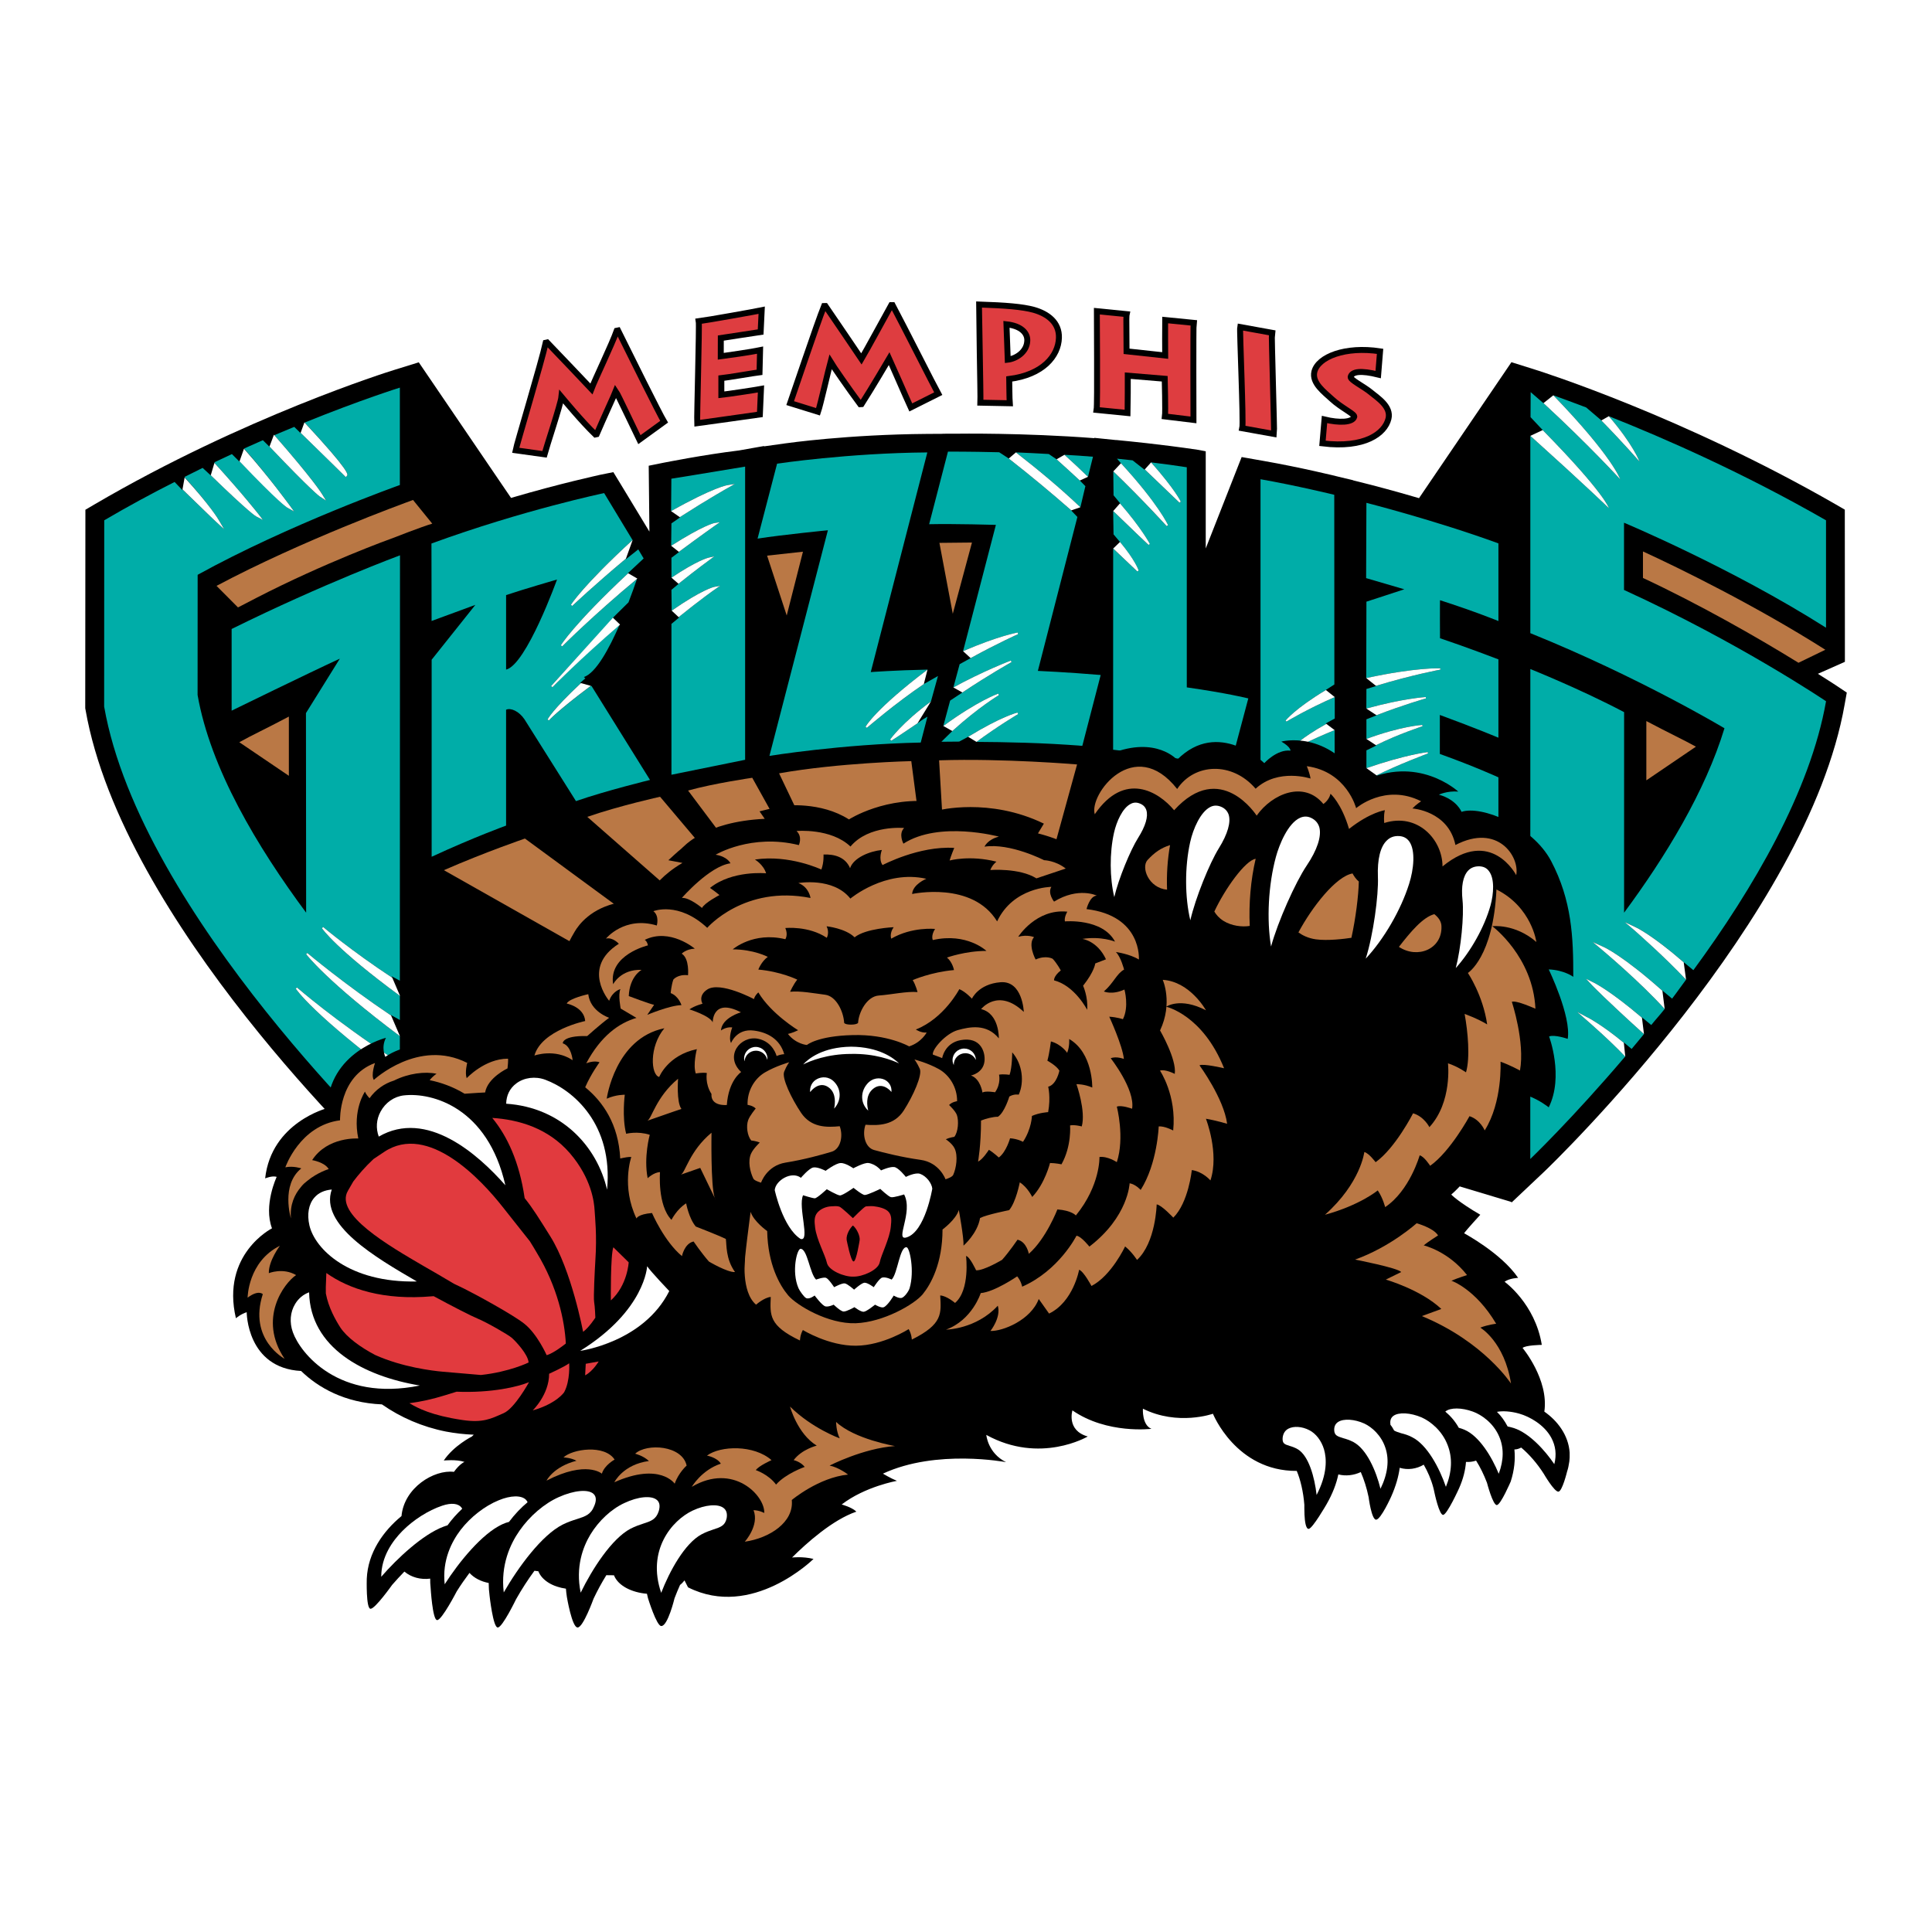 <?xml version="1.0" encoding="utf-8"?>
<!-- Generator: Adobe Illustrator 13.0.0, SVG Export Plug-In . SVG Version: 6.00 Build 14948)  -->
<!DOCTYPE svg PUBLIC "-//W3C//DTD SVG 1.0//EN" "http://www.w3.org/TR/2001/REC-SVG-20010904/DTD/svg10.dtd">
<svg version="1.0" id="Layer_1" xmlns="http://www.w3.org/2000/svg" xmlns:xlink="http://www.w3.org/1999/xlink" x="0px" y="0px"
	 width="192.756px" height="192.756px" viewBox="0 0 192.756 192.756" enable-background="new 0 0 192.756 192.756"
	 xml:space="preserve">
<g>
	<polygon fill-rule="evenodd" clip-rule="evenodd" fill="#FFFFFF" points="0,0 192.756,0 192.756,192.756 0,192.756 0,0 	"/>
	<path fill-rule="evenodd" clip-rule="evenodd" fill="#DE3D40" d="M132.146,41.853c1.444,0.351,2.819,0.317,2.97-0.28
		c0.058-0.262-1.295-0.884-2.234-1.753c-0.735-0.686-2.022-1.607-1.746-2.739c0.376-1.484,3.073-2.557,6.554-2.03l-0.188,2.319
		c-1.684-0.415-2.601-0.325-2.744,0.224c-0.073,0.313,1.288,0.939,2.053,1.585c0.621,0.518,2.017,1.383,1.716,2.599
		c-0.365,1.474-2.376,2.975-6.585,2.455L132.146,41.853L132.146,41.853z"/>
	<path fill="none" stroke="#000000" stroke-width="0.594" stroke-miterlimit="2.613" d="M132.146,41.853
		c1.444,0.351,2.819,0.317,2.97-0.28c0.058-0.262-1.295-0.884-2.235-1.753c-0.734-0.686-2.022-1.607-1.745-2.739
		c0.376-1.484,3.073-2.557,6.554-2.03l-0.188,2.319c-1.684-0.415-2.601-0.325-2.744,0.224c-0.073,0.313,1.288,0.939,2.053,1.585
		c0.621,0.518,2.017,1.383,1.716,2.599c-0.365,1.474-2.376,2.975-6.585,2.455L132.146,41.853L132.146,41.853z"/>
	<path fill-rule="evenodd" clip-rule="evenodd" fill="#DE3D40" d="M51.446,44.925c0.112-0.598,2.595-8.852,3.001-10.729l0.138-0.03
		c1.116,1.166,3.85,4.023,4.42,4.637c0.348-0.914,2.064-4.493,2.527-5.805l0.13-0.027c1.058,2.149,4.165,8.391,4.597,9.106
		l-2.468,1.789c-0.503-1.013-2.128-4.502-2.359-4.829c-0.104,0.272-1.204,2.654-1.902,4.283l-0.133,0.028
		c-1.382-1.333-3.082-3.405-3.381-3.76c-0.076,0.739-1.514,5.053-1.692,5.739L51.446,44.925L51.446,44.925z"/>
	<path fill="none" stroke="#000000" stroke-width="0.594" stroke-miterlimit="2.613" d="M51.446,44.925
		c0.112-0.598,2.595-8.852,3.001-10.729l0.138-0.03c1.116,1.166,3.85,4.023,4.42,4.637c0.348-0.914,2.064-4.493,2.527-5.805
		l0.13-0.027c1.058,2.149,4.165,8.391,4.597,9.106l-2.468,1.789c-0.503-1.013-2.128-4.502-2.359-4.829
		c-0.104,0.272-1.204,2.654-1.902,4.283l-0.133,0.028c-1.382-1.333-3.082-3.405-3.381-3.76c-0.076,0.739-1.514,5.053-1.692,5.739
		L51.446,44.925L51.446,44.925z"/>
	<path fill-rule="evenodd" clip-rule="evenodd" fill="#DE3D40" d="M75.812,41.348c-0.496,0.063-5.528,0.794-6.253,0.881
		c-0.034-0.608,0.229-9.78,0.155-10.181c0.773-0.092,5.775-0.987,6.28-1.095l-0.104,2.166c-0.508,0.066-3.728,0.583-3.974,0.613
		l-0.005,1.821c0.268-0.026,3.328-0.484,3.922-0.614l-0.055,2.203c-0.368,0.042-3.213,0.526-3.809,0.587v1.663
		c0.646-0.068,3.309-0.469,3.955-0.588L75.812,41.348L75.812,41.348z"/>
	<path fill="none" stroke="#000000" stroke-width="0.594" stroke-miterlimit="2.613" d="M75.812,41.348
		c-0.496,0.063-5.528,0.794-6.253,0.881c-0.034-0.608,0.229-9.78,0.155-10.181c0.773-0.092,5.775-0.987,6.28-1.095l-0.104,2.166
		c-0.508,0.066-3.728,0.583-3.974,0.613l-0.005,1.821c0.268-0.026,3.328-0.484,3.922-0.614l-0.055,2.203
		c-0.368,0.042-3.213,0.526-3.809,0.587v1.663c0.646-0.068,3.309-0.469,3.955-0.588L75.812,41.348L75.812,41.348z"/>
	<path fill-rule="evenodd" clip-rule="evenodd" fill="#DE3D40" d="M78.838,40.22c0.208-0.573,2.66-7.898,3.381-9.686l0.137-0.001
		c0.909,1.319,3.124,4.588,3.588,5.278c0.502-0.843,2.3-4.153,2.975-5.366h0.136c1.053,1.978,4.146,8.103,4.552,8.833l-2.739,1.372
		c-0.494-1.066-1.982-4.516-2.153-4.875c-0.151,0.257-1.794,3.044-2.757,4.543l-0.137,0.009c-1.146-1.541-2.717-3.819-2.958-4.22
		c-0.198,0.723-1.019,4.316-1.247,4.976L78.838,40.22L78.838,40.22z"/>
	<path fill="none" stroke="#000000" stroke-width="0.594" stroke-miterlimit="2.613" d="M78.838,40.22
		c0.208-0.573,2.66-7.898,3.381-9.686l0.137-0.001c0.909,1.319,3.124,4.588,3.588,5.278c0.502-0.843,2.3-4.153,2.975-5.366h0.136
		c1.053,1.977,4.146,8.103,4.552,8.833l-2.739,1.372c-0.494-1.066-1.982-4.516-2.153-4.875c-0.151,0.257-1.794,3.044-2.757,4.543
		l-0.137,0.009c-1.146-1.541-2.717-3.819-2.958-4.22c-0.198,0.723-1.019,4.316-1.247,4.976L78.838,40.22L78.838,40.22z"/>
	<path fill-rule="evenodd" clip-rule="evenodd" fill="#DE3D40" d="M100.415,32.354c1.472,0.159,2.112,0.875,2.077,1.637
		c-0.039,1.146-1.142,1.803-1.949,1.896L100.415,32.354L100.415,32.354z M100.74,40.232c-0.026-0.284-0.051-2.421-0.051-2.421
		c3.371-0.426,4.9-2.308,4.96-4.092c0.056-1.554-1.133-2.417-2.507-2.806c-1.134-0.312-2.821-0.445-5.471-0.533
		c-0.011,0.205,0.176,9.208,0.145,9.795L100.74,40.232L100.74,40.232z"/>
	<path fill="none" stroke="#000000" stroke-width="0.594" stroke-miterlimit="2.613" d="M100.415,32.354
		c1.472,0.159,2.112,0.874,2.077,1.637c-0.039,1.146-1.142,1.803-1.949,1.896L100.415,32.354L100.415,32.354z M100.74,40.232
		c-0.026-0.284-0.051-2.421-0.051-2.421c3.371-0.426,4.9-2.308,4.96-4.092c0.056-1.554-1.133-2.417-2.507-2.806
		c-1.134-0.312-2.821-0.445-5.471-0.533c-0.011,0.205,0.176,9.208,0.145,9.795L100.74,40.232L100.74,40.232z"/>
	<path fill-rule="evenodd" clip-rule="evenodd" fill="#DE3D40" d="M109.409,40.899c0.1-0.595,0.014-9.516,0.021-9.854l2.981,0.297
		c-0.036,0.169-0.053,0.059-0.016,3.708l3.856,0.418c0,0-0.017-3.237-0.007-3.539l2.847,0.282c-0.051,0.325-0.019,9.424-0.019,9.683
		l-2.845-0.346c0.064-0.464-0.022-3.76-0.022-3.76l-3.687-0.307c0,0,0,3.418-0.017,3.726L109.409,40.899L109.409,40.899z"/>
	<path fill="none" stroke="#000000" stroke-width="0.594" stroke-miterlimit="2.613" d="M109.409,40.899
		c0.1-0.595,0.014-9.516,0.021-9.854l2.981,0.297c-0.036,0.169-0.053,0.059-0.016,3.708l3.856,0.418c0,0-0.017-3.237-0.007-3.539
		l2.847,0.282c-0.051,0.325-0.019,9.424-0.019,9.683l-2.845-0.346c0.064-0.464-0.022-3.76-0.022-3.76l-3.687-0.307
		c0,0,0,3.418-0.017,3.726L109.409,40.899L109.409,40.899z"/>
	<path fill-rule="evenodd" clip-rule="evenodd" fill="#DE3D40" d="M127.106,43.297l-3.163-0.57c0.135-0.585-0.274-9.774-0.211-10.1
		l3.167,0.573C126.843,33.439,127.156,42.989,127.106,43.297L127.106,43.297z"/>
	<path fill="none" stroke="#000000" stroke-width="0.594" stroke-miterlimit="2.613" d="M127.106,43.297l-3.163-0.57
		c0.135-0.584-0.274-9.774-0.211-10.099l3.167,0.573C126.843,33.439,127.156,42.989,127.106,43.297L127.106,43.297z"/>
	<path fill-rule="evenodd" clip-rule="evenodd" fill="#FFFFFF" d="M145.62,118.388l5.177,1.568l3.188-2.98
		c1.08-1.008,26.337-25.481,30.056-46.693l0.212-1.182l-0.998-0.668c-0.096-0.065-0.777-0.52-1.937-1.243
		c0.02,0.009,0.046,0.025,0.06,0.034l2.688-1.194v-3.402l-0.008-10.715v-1.064l-0.928-0.538
		c-15.191-8.729-29.275-13.212-29.871-13.4l-2.462-0.775l-9.216,13.557c0.013,0.006,0.034,0.016,0.052,0.025
		c-2.725-0.803-4.693-1.299-4.84-1.342l-1.789-0.451v-0.012l-1.432-0.342c-0.153-0.047-3.874-0.952-7.481-1.581l-2.211-0.39
		l-3.583,9.118v-9.693l-0.758-0.146c-3.792-0.562-7.292-0.892-7.445-0.907l-0.671-0.068l-0.114-0.003l-2.133-0.218v0.033
		c-7.099-0.546-13.6-0.447-13.667-0.447l-1.454,0.004v0.009l-1.558,0.009c-7.94,0.059-13.918,0.916-14.168,0.947l-2.099,0.295
		v-0.034l-2.498,0.443c-3.591,0.435-7.351,1.195-7.509,1.22l-1.5,0.304c0,0,0.03,2.703,0.07,6.573l-2.906-4.799l-0.692-1.134
		l-1.32,0.265c-0.216,0.06-3.807,0.814-8.888,2.306l-9.214-13.52l-2.448,0.752c-0.608,0.186-15.002,4.695-29.885,13.408
		l-0.919,0.539L8.504,70.497v0.16l0.028,0.153c2.605,14.894,15.843,31.131,23.863,39.836c-1.095,0.354-5.407,2.058-5.943,6.925
		c0,0,0.709-0.297,1.151-0.152c0,0-1.338,2.832-0.468,5.134c0,0-5.096,2.577-3.6,8.971c0,0,0.486-0.417,1.076-0.601
		c0,0,0.004,5.573,5.428,5.864c1.702,1.654,4.351,3.177,8.064,3.333c1.859,1.297,4.019,2.242,6.394,2.712
		c0.919,0.175,1.86,0.278,2.768,0.312l-0.184,0.18c0,0-1.811,0.905-2.808,2.396c0,0,1.246-0.137,2.067,0.14
		c0,0-0.462,0.171-1.052,0.99c-2.003-0.24-4.977,1.592-5.232,4.412c-1.833,1.51-3.354,3.659-3.465,6.26c0,0-0.086,2.989,0.374,2.989
		c0.007,0,0.009,0,0.009,0c0.459,0,2.144-2.379,2.144-2.379c0.395-0.453,0.813-0.908,1.226-1.332
		c0.683,0.576,1.63,0.829,2.574,0.704c0,0.289,0.003,0.586,0.042,0.889c0,0,0.19,3.247,0.645,3.247c0.007,0,0.007-0.007,0.007-0.007
		l0.008,0.007c0.464,0,1.947-2.866,1.947-2.866c0.405-0.642,0.835-1.263,1.271-1.841c0.47,0.518,1.153,0.86,1.917,1.005
		c0,0.418,0.031,0.843,0.089,1.284c0,0,0.346,3.155,0.808,3.155h0.015c0.457,0,1.819-2.819,1.819-2.819
		c0.569-1.009,1.196-1.973,1.833-2.837l0.388,0.047c0.386,0.963,1.503,1.564,2.753,1.739c0.02,0.267,0.051,0.539,0.094,0.818
		c0,0,0.508,3.052,1.066,3.052c0,0,0.007,0,0.012,0c0.55,0,1.582-2.865,1.582-2.865c0.389-0.823,0.823-1.619,1.278-2.351
		l0.761,0.009c0.418,1.065,1.808,1.725,3.291,1.844c0.034,0.144,0.062,0.294,0.105,0.448c0,0,0.854,2.77,1.319,2.77
		c0.007,0,0.007,0,0.016,0c0.646,0,1.312-2.77,1.312-2.77c0.176-0.456,0.356-0.901,0.551-1.33c0.168-0.128,0.31-0.28,0.445-0.45
		l0.35,0.69c6.402,3.231,12.521-2.833,12.521-2.833c-1.112-0.268-2.144-0.14-2.144-0.14c1.398-1.39,4.022-3.76,6.419-4.578
		c-0.458-0.45-1.466-0.713-1.466-0.713c2.348-1.805,5.51-2.358,5.51-2.358c-0.646-0.269-1.395-0.719-1.395-0.719
		c5.33-2.484,12.286-1.146,12.286-1.146c-1.823-0.905-1.971-2.719-1.971-2.719c5.384,2.963,10.12,0.157,10.12,0.157
		c-2.152-0.606-1.528-2.604-1.528-2.604c3.453,2.394,7.88,1.839,7.88,1.839c-0.959-0.395-0.848-2.008-0.848-2.008
		c3.499,1.745,6.986,0.504,6.986,0.504s2.303,5.74,8.362,5.704c0.365,0.855,0.656,2.072,0.758,3.379
		c0,0.052-0.007,0.494,0.015,0.988c0.03,0.665,0.135,1.446,0.422,1.415c0.379-0.027,1.771-2.44,1.771-2.44
		c0.625-1.091,0.996-2.087,1.183-2.993c0.733,0.19,1.546,0.094,2.24-0.234c0.319,0.733,0.594,1.589,0.781,2.498
		c0,0,0.289,2.283,0.757,2.252c0.474-0.035,1.492-2.295,1.492-2.295c0.471-1.06,0.742-2.022,0.854-2.881
		c0.805,0.243,1.687,0.117,2.396-0.312c0.387,0.667,0.733,1.445,0.957,2.287c0.015,0.07,0.032,0.134,0.051,0.208
		c0.021,0.098,0.046,0.2,0.068,0.316c0,0,0.469,2.228,0.862,2.198c0.396-0.021,1.582-2.638,1.582-2.638
		c0.423-0.945,0.637-1.835,0.696-2.645c0.348,0.021,0.683-0.019,1.008-0.13c0.411,0.646,0.78,1.409,1.087,2.21
		c0,0,0.587,2.252,0.986,2.224c0.389-0.029,1.383-2.35,1.383-2.35c0.369-1.145,0.464-2.21,0.369-3.178c0,0,0-0.012,0-0.019
		c0.224,0,0.449-0.067,0.675-0.189c0.789,0.661,1.594,1.582,2.246,2.606c0,0,1.063,1.83,1.469,1.793
		c0.384-0.023,0.867-2.014,0.867-2.014c0.105-0.303,0.16-0.61,0.203-0.893c0.011-0.069,0.027-0.135,0.027-0.204
		c0.004-0.094,0.012-0.196,0.023-0.29c0.005-0.16,0.005-0.315,0-0.475c0-0.008,0-0.019,0-0.027c-0.119-1.765-1.24-3.198-2.526-4.091
		c0.464-3.211-2.171-6.353-2.171-6.353c0.303-0.285,1.917-0.306,1.917-0.306c-0.66-4.107-3.714-6.3-3.714-6.3
		c0.477-0.352,1.353-0.385,1.353-0.385c-1.669-2.462-5.391-4.451-5.391-4.451c0.293-0.41,1.616-1.847,1.616-1.847
		c-2.229-1.299-2.897-2.014-2.897-2.014C145.104,118.918,145.379,118.646,145.62,118.388L145.62,118.388z"/>
	
		<path fill="none" stroke="#FFFFFF" stroke-width="3.093" stroke-linecap="round" stroke-linejoin="round" stroke-miterlimit="2.613" d="
		M145.62,118.388l5.177,1.568l3.188-2.98c1.08-1.008,26.337-25.481,30.056-46.693l0.212-1.182l-0.998-0.668
		c-0.096-0.065-0.777-0.52-1.937-1.243c0.02,0.009,0.046,0.025,0.06,0.034l2.688-1.194v-3.402l-0.008-10.715v-1.064l-0.928-0.538
		c-15.191-8.729-29.275-13.212-29.871-13.4l-2.462-0.775l-9.216,13.557c0.013,0.006,0.034,0.016,0.052,0.025
		c-2.725-0.803-4.693-1.299-4.84-1.342l-1.789-0.451v-0.012l-1.432-0.342c-0.153-0.047-3.874-0.952-7.481-1.581l-2.211-0.39
		l-3.583,9.118v-9.693l-0.758-0.146c-3.792-0.562-7.292-0.892-7.445-0.907l-0.671-0.068l-0.114-0.003l-2.133-0.218v0.033
		c-7.099-0.546-13.6-0.447-13.667-0.447l-1.454,0.004v0.009l-1.558,0.009c-7.94,0.059-13.918,0.916-14.168,0.947l-2.099,0.295
		v-0.034l-2.498,0.443c-3.591,0.435-7.351,1.195-7.509,1.22l-1.5,0.304c0,0,0.03,2.703,0.07,6.573l-2.906-4.799l-0.692-1.134
		l-1.32,0.265c-0.216,0.06-3.807,0.814-8.888,2.306l-9.214-13.52l-2.448,0.752c-0.608,0.186-15.002,4.695-29.885,13.408
		l-0.919,0.539L8.504,70.497v0.16l0.028,0.153c2.605,14.894,15.843,31.131,23.863,39.836c-1.095,0.354-5.407,2.058-5.943,6.925
		c0,0,0.709-0.297,1.151-0.152c0,0-1.338,2.832-0.468,5.134c0,0-5.096,2.577-3.6,8.971c0,0,0.486-0.417,1.076-0.601
		c0,0,0.004,5.573,5.428,5.864c1.702,1.654,4.351,3.177,8.064,3.333c1.859,1.297,4.019,2.242,6.394,2.712
		c0.919,0.175,1.86,0.278,2.768,0.312l-0.184,0.18c0,0-1.811,0.905-2.808,2.396c0,0,1.246-0.137,2.067,0.14
		c0,0-0.462,0.171-1.052,0.99c-2.003-0.24-4.977,1.592-5.232,4.412c-1.833,1.51-3.354,3.659-3.465,6.26c0,0-0.086,2.989,0.374,2.989
		c0.007,0,0.009,0,0.009,0c0.459,0,2.144-2.379,2.144-2.379c0.395-0.453,0.813-0.908,1.226-1.332
		c0.683,0.576,1.63,0.829,2.574,0.704c0,0.289,0.003,0.586,0.042,0.889c0,0,0.19,3.247,0.645,3.247c0.007,0,0.007-0.007,0.007-0.007
		l0.008,0.007c0.465,0,1.947-2.866,1.947-2.866c0.405-0.642,0.835-1.263,1.271-1.841c0.47,0.518,1.153,0.86,1.917,1.005
		c0,0.418,0.031,0.843,0.089,1.284c0,0,0.346,3.155,0.808,3.155h0.015c0.457,0,1.818-2.819,1.818-2.819
		c0.569-1.009,1.196-1.973,1.834-2.837l0.388,0.047c0.386,0.963,1.503,1.564,2.753,1.739c0.02,0.267,0.051,0.539,0.094,0.818
		c0,0,0.508,3.052,1.066,3.052c0,0,0.007,0,0.012,0c0.55,0,1.582-2.865,1.582-2.865c0.389-0.823,0.823-1.619,1.278-2.351
		l0.761,0.009c0.418,1.065,1.808,1.725,3.291,1.844c0.034,0.144,0.062,0.294,0.105,0.448c0,0,0.854,2.77,1.319,2.77
		c0.007,0,0.007,0,0.016,0c0.646,0,1.312-2.77,1.312-2.77c0.176-0.456,0.356-0.901,0.551-1.33c0.168-0.128,0.31-0.28,0.445-0.45
		l0.35,0.69c6.402,3.231,12.521-2.833,12.521-2.833c-1.112-0.268-2.144-0.14-2.144-0.14c1.398-1.39,4.022-3.761,6.419-4.578
		c-0.458-0.45-1.466-0.713-1.466-0.713c2.348-1.805,5.51-2.358,5.51-2.358c-0.646-0.269-1.395-0.718-1.395-0.718
		c5.33-2.485,12.286-1.146,12.286-1.146c-1.823-0.905-1.971-2.719-1.971-2.719c5.384,2.963,10.12,0.157,10.12,0.157
		c-2.152-0.606-1.528-2.604-1.528-2.604c3.453,2.394,7.88,1.839,7.88,1.839c-0.959-0.395-0.848-2.008-0.848-2.008
		c3.499,1.745,6.986,0.504,6.986,0.504s2.303,5.74,8.362,5.704c0.365,0.855,0.656,2.072,0.758,3.379
		c0,0.052-0.007,0.494,0.015,0.988c0.03,0.665,0.135,1.446,0.422,1.415c0.379-0.027,1.771-2.44,1.771-2.44
		c0.625-1.091,0.996-2.087,1.183-2.993c0.733,0.19,1.546,0.094,2.24-0.234c0.319,0.733,0.594,1.589,0.781,2.498
		c0,0,0.289,2.283,0.757,2.252c0.474-0.035,1.492-2.295,1.492-2.295c0.471-1.06,0.742-2.022,0.854-2.881
		c0.805,0.243,1.687,0.117,2.396-0.312c0.387,0.667,0.733,1.445,0.957,2.287c0.015,0.07,0.032,0.134,0.051,0.208
		c0.021,0.098,0.046,0.2,0.068,0.316c0,0,0.469,2.228,0.862,2.198c0.396-0.021,1.582-2.638,1.582-2.638
		c0.423-0.945,0.637-1.835,0.696-2.645c0.348,0.021,0.683-0.019,1.008-0.13c0.411,0.646,0.78,1.409,1.087,2.21
		c0,0,0.587,2.252,0.986,2.224c0.389-0.029,1.383-2.35,1.383-2.35c0.369-1.145,0.464-2.21,0.369-3.178c0,0,0-0.012,0-0.019
		c0.224,0,0.449-0.067,0.675-0.189c0.789,0.661,1.594,1.582,2.246,2.606c0,0,1.063,1.83,1.469,1.793
		c0.384-0.023,0.867-2.014,0.867-2.014c0.105-0.303,0.16-0.61,0.203-0.893c0.011-0.069,0.027-0.135,0.027-0.204
		c0.004-0.094,0.012-0.196,0.023-0.29c0.005-0.16,0.005-0.315,0-0.475c0-0.008,0-0.019,0-0.027c-0.119-1.765-1.24-3.198-2.526-4.091
		c0.464-3.211-2.171-6.353-2.171-6.353c0.303-0.285,1.917-0.306,1.917-0.306c-0.66-4.107-3.714-6.3-3.714-6.3
		c0.477-0.352,1.353-0.385,1.353-0.385c-1.669-2.462-5.391-4.451-5.391-4.451c0.293-0.41,1.616-1.847,1.616-1.847
		c-2.229-1.299-2.897-2.014-2.897-2.014C145.104,118.918,145.379,118.646,145.62,118.388L145.62,118.388z"/>
	<path fill-rule="evenodd" clip-rule="evenodd" d="M181.317,67.19c0.02,0.009,0.046,0.025,0.06,0.034l2.688-1.194v-3.402
		l-0.008-10.715v-1.064l-0.928-0.538c-15.191-8.729-29.275-13.212-29.871-13.4l-2.462-0.775l-9.216,13.557
		c0.013,0.006,0.034,0.016,0.052,0.025c-2.725-0.803-4.693-1.299-4.84-1.342l-1.789-0.451v-0.012l-1.432-0.342
		c-0.153-0.047-3.874-0.952-7.481-1.581l-2.211-0.39l-3.583,9.118v-9.693l-0.758-0.146c-3.792-0.562-7.292-0.892-7.445-0.907
		l-0.671-0.068l-0.114-0.003l-2.133-0.218v0.033c-7.099-0.546-13.6-0.447-13.667-0.447l-1.454,0.004v0.009l-1.558,0.009
		c-7.94,0.059-13.918,0.916-14.168,0.947l-2.099,0.295v-0.034l-2.498,0.443c-3.591,0.435-7.351,1.195-7.509,1.22l-1.5,0.304
		c0,0,0.03,2.703,0.07,6.573l-2.906-4.799l-0.692-1.134l-1.32,0.265c-0.216,0.06-3.807,0.814-8.888,2.306l-9.214-13.542v0.039
		v-0.022l-2.448,0.758c-0.608,0.186-15.002,4.695-29.885,13.408l-0.919,0.539L8.504,70.497v0.16l0.028,0.153
		c3.717,21.218,28.98,45.157,30.061,46.165l3.179,2.994l18.068-5.45l-0.031-16.912c4.122-1.436,8.246-2.507,8.246-2.507l0.008-3.283
		l3.057,2.548c8.073-1.884,16.501-2.912,25.173-2.912c12.818,0,25.115,2.182,36.539,6.188l-0.025,16.872l17.991,5.409v0.063
		l3.188-3.011c1.08-1.008,26.337-25.481,30.056-46.693l0.212-1.182l-0.998-0.668C183.158,68.367,182.477,67.913,181.317,67.19
		L181.317,67.19z"/>
	<path fill-rule="evenodd" clip-rule="evenodd" fill="#BA7845" d="M52.373,83.662l13.565,9.961c0,0-2.331,0.652-6.28,1.887
		l-15.371-8.692C48.439,85.003,52.373,83.662,52.373,83.662L52.373,83.662z"/>
	<path fill-rule="evenodd" clip-rule="evenodd" fill="#BA7845" d="M65.856,79.493l9.915,11.737
		c-1.422,0.312-3.126,0.754-4.799,1.131L58.593,81.498C61.863,80.369,65.856,79.493,65.856,79.493L65.856,79.493z"/>
	<path fill-rule="evenodd" clip-rule="evenodd" fill="#BA7845" d="M75.053,77.599L82.14,90.34c-1.732,0.199-3.855,0.413-4.438,0.594
		L68.65,78.873C71.186,78.16,75.053,77.599,75.053,77.599L75.053,77.599z"/>
	<path fill-rule="evenodd" clip-rule="evenodd" fill="#BA7845" d="M90.919,75.937l1.783,13.624c-2.89,0.075-5.846,0.297-8.76,0.619
		l-6.213-13.023C83.69,76.098,90.919,75.937,90.919,75.937L90.919,75.937z"/>
	<path fill-rule="evenodd" clip-rule="evenodd" fill="#BA7845" d="M107.459,76.27l-3.693,13.411
		c-2.709-0.148-5.112-0.191-7.473-0.191c-0.547,0-1.079,0.003-1.796,0.012l-0.803-13.644
		C100.152,75.646,107.459,76.27,107.459,76.27L107.459,76.27z"/>
	<path fill-rule="evenodd" clip-rule="evenodd" fill="#BA7845" d="M21.603,58.452c8.601-4.576,18.827-8.278,18.926-8.32l0.679-0.25
		l1.918,2.363c-0.983,0.28-3.888,1.419-3.888,1.419c-0.274,0.096-6.806,2.455-13.685,6.001l-1.808,0.938L21.603,58.452
		L21.603,58.452z"/>
	<polygon fill-rule="evenodd" clip-rule="evenodd" fill="#BA7845" points="96.973,54.129 93.726,54.162 95.059,61.239 
		96.973,54.129 	"/>
	<polygon fill-rule="evenodd" clip-rule="evenodd" fill="#BA7845" points="80.111,55.043 76.533,55.436 78.491,61.409 
		80.111,55.043 	"/>
	<path fill-rule="evenodd" clip-rule="evenodd" fill="#BA7845" d="M182.114,64.826c-6.888-4.373-14.576-8.154-18.196-9.807v2.643
		c5.544,2.591,11.316,5.864,15.516,8.463L182.114,64.826L182.114,64.826z"/>
	<path fill-rule="evenodd" clip-rule="evenodd" fill="#BA7845" d="M169.201,74.496c-1.239-0.692-2.553-1.29-4.945-2.556v5.915
		L169.201,74.496L169.201,74.496z"/>
	<path fill-rule="evenodd" clip-rule="evenodd" fill="#BA7845" d="M23.876,74.052c1.24-0.698,2.559-1.294,4.944-2.558v5.908
		L23.876,74.052L23.876,74.052z"/>
	<path fill-rule="evenodd" clip-rule="evenodd" fill="#00ADA8" d="M118.406,68.58V46.619c-1.091-0.17-2.37-0.346-3.562-0.487
		c2.42,2.74,2.943,3.878,2.964,3.922l-0.135,0.095c-0.02-0.017-1.337-1.281-3.459-3.314l-0.03,0.025l-1.184-0.931
		c-0.665-0.077-1.213-0.133-1.557-0.167l0.397,0.457h-0.003c3.715,4.035,4.696,6.157,4.696,6.18l-0.139,0.088
		c-0.023-0.024-2.332-2.574-5.32-5.457l0.025,2.387l0.658,0.792l-0.018,0.016c2.131,2.446,2.972,4.027,2.981,4.043l-0.129,0.102
		c-0.021-0.018-1.587-1.491-3.53-3.384l0.037,2.326l0.641,0.76c1.532,1.832,1.849,2.812,1.861,2.85l-0.132,0.094l-2.407-2.287
		l-0.005,20.071c7.385,0.843,11.628,1.87,11.628,1.87l1.86-6.988C124.548,69.679,122.376,69.142,118.406,68.58L118.406,68.58z"/>
	<path fill-rule="evenodd" clip-rule="evenodd" fill="#00ADA8" d="M59.01,68.433l-0.015,0.01l-0.045-0.01
		c-3.269,2.451-4.175,3.432-4.184,3.436l-0.143-0.079c0.026-0.046,0.468-0.951,3.338-3.636l-0.082-0.024l0.521-0.448
		c-0.05-0.045-0.098-0.084-0.145-0.134c1.189-0.403,2.482-2.746,3.576-5.251c-3.995,3.451-6.69,6.235-6.713,6.264l-0.139-0.107
		c0.01-0.01,5.375-5.891,6.201-6.798l-0.031-0.023l1.555-1.536c0.332-0.855,0.615-1.658,0.847-2.339
		c-4.396,3.653-7.436,6.699-7.462,6.731l-0.136-0.104c0.007-0.015,1.262-2.094,6.715-7.19l-0.022-0.006l1.554-1.455
		c0.012-0.007,0.016-0.023,0.016-0.023l-0.537-0.898l-1.256,0.999l0.027-0.078c-3.19,2.666-5.331,4.695-5.362,4.721l-0.129-0.107
		c0.007-0.017,1.16-1.886,6.15-6.466l-2.835-4.686c0,0-8.064,1.681-17.228,5.03l0.013,7.729l4.367-1.607l-4.361,5.473v19.658
		c4.304-1.986,7.427-3.109,7.427-3.109V70.811c0.46-0.218,1.281,0.14,1.83,0.947l5.142,8.168c2.99-1.038,7.387-2.111,7.387-2.111
		L59.01,68.433L59.01,68.433z M50.493,66.807v-7.435c1.749-0.588,5.081-1.553,5.081-1.553S52.516,66.32,50.493,66.807L50.493,66.807
		z"/>
	<polygon fill-rule="evenodd" clip-rule="evenodd" fill="#00ADA8" points="63.57,57.716 63.562,57.716 63.57,57.716 	"/>
	<path fill-rule="evenodd" clip-rule="evenodd" fill="#00ADA8" d="M66.982,47.76l-0.027,3.233c4.23-2.38,5.624-2.601,5.681-2.601
		l0.68-0.113l-0.601,0.346c-0.025,0.008-1.984,1.107-4.893,2.97l0.019,0.03l-0.852,0.594l-0.028,2.232
		c3.265-2.077,4.29-2.265,4.34-2.275l0.53-0.076l-0.435,0.297c-0.022,0.016-1.451,1.022-3.667,2.663l0.027,0.015l-0.767,0.574
		l0.004,1.984c2.519-1.696,3.651-1.992,3.694-1.995l0.589-0.138l-0.48,0.357c-0.012,0.008-1.262,0.913-3.104,2.387l0.007,0.012
		l-0.71,0.594l0.026,2.074c2.986-2.081,4.194-2.367,4.252-2.373l0.591-0.118l-0.49,0.341c-0.022,0.009-1.561,1.093-3.663,2.797
		l0.049,0.042l-0.764,0.633l0.001,15.051c0,0,2.641-0.536,7.35-1.493v-29.25C70.411,47.214,66.982,47.76,66.982,47.76L66.982,47.76z
		"/>
	<path fill-rule="evenodd" clip-rule="evenodd" fill="#00ADA8" d="M92.881,69.985l0.701-2.538l-1.378,0.78
		c-2.898,1.957-5.676,4.358-5.713,4.388l-0.131-0.105c0.037-0.07,0.961-1.756,6.179-5.703c-3.224,0.065-5.663,0.247-5.663,0.247
		l5.644-21.915C84.61,45.198,77.53,46.26,77.53,46.26l-1.947,7.478c2.567-0.399,7.016-0.833,7.016-0.833l-5.832,22.51
		c0,0,7.181-1.167,15.095-1.33l0.67-2.582c-0.262,0.156-0.511,0.287-0.992,0.658c-2.057,1.403-2.605,1.735-2.613,1.738l-0.124-0.117
		C88.816,73.771,89.964,72.127,92.881,69.985L92.881,69.985z"/>
	<path fill-rule="evenodd" clip-rule="evenodd" fill="#00ADA8" d="M39.892,103.357L39.892,103.357L39.892,103.357z"/>
	<path fill-rule="evenodd" clip-rule="evenodd" fill="#00ADA8" d="M29.505,98.63l0.127-0.105c0.044,0.031,3.695,3.232,9.554,7.079
		l0.005,0.022l-0.017-0.054l0.718,0.412v-2.606c-7.215-5.396-9.333-8.152-9.35-8.182l0.121-0.116c0.041,0.037,3.7,3.113,8.358,6.241
		l-0.027-0.059l0.898,0.502v-2.41c-6.379-4.682-7.725-6.674-7.778-6.752l0.13-0.109c0.031,0.021,2.844,2.387,6.896,5.06L39.071,97.4
		l0.821,0.444l0.015-42.439c0,0-7.586,2.798-16.797,7.349v8.149c0,0,7.738-3.784,10.793-5.187l-3.378,5.43l0.018,19.912
		c-4.878-6.571-9.551-14.383-10.83-21.719l0.006-11.99c9.084-5.019,20.174-8.958,20.174-8.958v-9.718c0,0-3.81,1.182-9.496,3.485
		c4.567,4.912,4.32,5.2,4.226,5.302l-0.122,0.14l-0.126-0.131c-0.017-0.009-1.087-1.084-4.379-4.286l-0.007,0.025l-0.633-0.619
		c-0.638,0.263-1.308,0.539-1.987,0.827c3.818,4.354,4.748,5.829,4.777,5.897l0.387,0.628l-0.621-0.402
		c-0.031-0.021-0.78-0.524-5.023-4.986v0.02l-0.664-0.655c-0.609,0.263-1.236,0.543-1.873,0.833c2.504,2.84,4.515,5.637,4.542,5.66
		l0.451,0.622l-0.671-0.378c-0.045-0.022-0.939-0.626-4.773-4.649l-0.015,0.044l-0.75-0.747c-0.572,0.264-1.15,0.54-1.741,0.819
		l0.012,0.013l-0.012,0.049c2.78,3.05,4.363,5.067,4.379,5.088l0.465,0.6l-0.682-0.352c-0.025-0.009-0.685-0.374-4.526-4.104v0.018
		l-0.815-0.752c-0.586,0.285-1.18,0.586-1.78,0.888l-0.009,0.052c2.443,2.691,3.348,4.172,3.381,4.229l0.564,0.958l-0.819-0.752
		c-0.018-0.015-0.434-0.398-3.344-3.223l-0.011,0.064l-0.779-0.811c-2.293,1.159-4.653,2.431-7.02,3.825l-0.009,18.585
		c3.658,20.861,29.503,45.14,29.503,45.14v-7.996C31.257,101.282,29.514,98.661,29.505,98.63L29.505,98.63z"/>
	<polygon fill-rule="evenodd" clip-rule="evenodd" fill="#00ADA8" points="39.14,97.553 39.14,97.553 39.156,97.6 39.14,97.553 	"/>
	<path fill-rule="evenodd" clip-rule="evenodd" fill="#00ADA8" d="M133.154,72.841c-2.401,0.99-4.14,1.877-4.159,1.885l-0.085-0.096
		c0.038-0.049,0.799-0.947,3.417-2.409l-0.06-0.046l0.901-0.483v-2.146c-2.828,1.233-4.789,2.436-4.814,2.444l-0.086-0.104
		c0.037-0.051,0.962-1.204,4.016-3.043l-0.011-0.003l0.858-0.551l-0.011-18.924c0,0-3.772-0.921-7.358-1.552v29.544
		c4.217,0.974,7.406,1.962,7.406,1.962L133.154,72.841L133.154,72.841z"/>
	<path fill-rule="evenodd" clip-rule="evenodd" fill="#00ADA8" d="M149.498,61.962v-7.748c-6.215-2.272-13.171-4.047-13.171-4.047
		l-0.029,7.512l3.812,1.115l-3.782,1.235l-0.018,7.623c4.998-1.083,7.366-0.974,7.388-0.974l0.015,0.129
		c-0.036,0.009-2.769,0.512-6.432,1.62l0.022,0.016l-0.976,0.298l-0.007,1.95c3.694-1.021,5.908-1.146,5.923-1.146l0.03,0.133
		c-0.03,0.001-2.259,0.646-4.942,1.678l0.015,0.009l-1.019,0.4v1.957c3.49-1.29,5.563-1.394,5.578-1.394l0.024,0.126
		c-0.024,0.016-2.339,0.751-4.649,1.896l0.037,0.031l-0.99,0.482v1.774c3.92-1.358,6.094-1.599,6.11-1.599l0.041,0.131
		c-0.047,0.013-3.07,1.151-5.142,2.188l0.043,0.031l-1.053,0.577v2.326c7.096,2.303,13.171,5.168,13.171,5.168v-7.904
		c0,0-2.398-1.098-5.844-2.335v-3.889c3.658,1.344,5.844,2.269,5.844,2.269v-7.815c0,0-3.149-1.211-5.828-2.109
		c-0.01,0.011-0.01-3.811,0-3.794C147.1,60.982,149.498,61.962,149.498,61.962L149.498,61.962z"/>
	<polygon fill-rule="evenodd" clip-rule="evenodd" fill="#00ADA8" points="163.819,101.539 163.819,101.544 163.819,101.539 	"/>
	<path fill-rule="evenodd" clip-rule="evenodd" fill="#00ADA8" d="M182.185,69.963c0,0-8.686-5.868-20.157-11.103v-6.708
		c0,0,10.734,4.494,20.154,10.475V51.912c-8.188-4.706-16.097-8.178-21.669-10.389c2.454,2.855,3.062,4.534,3.062,4.534
		s-1.628-1.885-3.865-4.161l0.062,0.049l-1.521-1.295c-1.298-0.5-2.409-0.894-3.277-1.21c5.932,6.127,6.675,8.382,6.675,8.382
		s-3.068-3.36-7.658-7.603l-0.007,0.005l-1.271-1.102l-0.011,2.497l1.213,1.29c6.203,6.312,6.606,7.793,6.606,7.793
		s-2.42-2.344-7.839-7.22v19.689c10.897,4.403,19.368,9.488,19.368,9.488c-1.915,6.301-5.894,12.839-10.015,18.398l0.003-20.006
		c-4.411-2.327-9.356-4.3-9.356-4.3l-0.006,48.883c0,0,4.21-4.034,9.471-10.229c-1.551-1.628-3.672-3.466-3.695-3.486l-1.097-0.958
		l1.293,0.684c0.06,0.038,1.316,0.71,3.362,2.398l-0.008-0.044l0.787,0.653c0.401-0.483,0.818-0.972,1.229-1.483
		c-3.773-3.405-5.131-4.823-5.148-4.839l-0.635-0.681l0.838,0.416c0.07,0.038,1.643,0.82,4.745,3.472l-0.01-0.043l0.938,0.773
		c0.437-0.545,0.891-1.033,1.337-1.604c-2.476-2.737-6.205-5.858-6.247-5.897l-0.927-0.781l1.113,0.504
		c0.086,0.034,1.972,0.917,5.835,4.359v-0.019l0.968,0.805c0.465-0.602,0.925-1.272,1.393-1.895
		c-2.126-2.276-5.147-4.917-5.177-4.947l-0.942-0.798l1.123,0.528c0.079,0.036,1.661,0.791,4.761,3.483v-0.007l0.965,0.796
		C174.929,88.648,180.609,78.939,182.185,69.963L182.185,69.963z"/>
	<path fill-rule="evenodd" clip-rule="evenodd" fill="#00ADA8" d="M109.047,45.568c-0.959-0.082-1.9-0.144-2.848-0.194
		c0.83,0.742,1.607,1.482,2.35,2.197L109.047,45.568L109.047,45.568z"/>
	<path fill-rule="evenodd" clip-rule="evenodd" fill="#00ADA8" d="M108.289,48.505l-0.556-0.564
		c-0.764-0.699-1.512-1.403-2.319-2.117l-0.783-0.528c-1.154-0.06-2.231-0.128-3.273-0.161c2.394,1.86,4.542,3.668,6.433,5.473
		L108.289,48.505L108.289,48.505z"/>
	<path fill-rule="evenodd" clip-rule="evenodd" fill="#00ADA8" d="M103.548,66.935l3.944-15.357l-0.625-0.653l0.016-0.006
		c-1.985-1.741-4.078-3.481-6.267-5.192l-0.927-0.606c-3.022-0.075-5.111-0.062-5.111-0.062l-1.876,7.241
		c2.537-0.055,6.658,0.067,6.658,0.067l-3.274,12.601c3.579-1.545,5.425-1.853,5.449-1.86l0.039,0.164
		c-0.018,0.007-1.922,0.849-4.734,2.389l-1.095,0.605l-0.627,2.324c2.968-1.636,5.701-2.67,5.733-2.685l0.07,0.154
		c-0.033,0.018-2.311,1.294-4.904,3.033l-1.22,0.804l-0.683,2.538c3.497-2.557,5.451-3.213,5.473-3.229l0.068,0.153
		c-0.021,0.016-1.968,1.158-4.645,3.58l-1.087,1.067c0.289-0.009,0.905-0.011,1.777-0.016l0.888-0.478
		c3.294-2.016,4.847-2.397,4.921-2.421l0.062,0.156c-0.018,0.015-1.956,1.154-4.151,2.772c2.77,0.016,6.682,0.084,10.564,0.395
		l1.833-7.068C106.486,67.061,103.548,66.935,103.548,66.935L103.548,66.935z"/>
	<path fill-rule="evenodd" clip-rule="evenodd" fill="#FFFFFF" d="M57.962,68.154c-2.871,2.685-3.312,3.59-3.338,3.636l0.143,0.079
		c0.009-0.004,0.807-0.918,4.177-3.442L57.962,68.154L57.962,68.154z"/>
	<path fill-rule="evenodd" clip-rule="evenodd" fill="#FFFFFF" d="M61.151,61.631c0,0-6.16,6.801-6.17,6.822l0.139,0.107
		c0.022-0.029,2.704-2.765,6.743-6.246L61.151,61.631L61.151,61.631z"/>
	<path fill-rule="evenodd" clip-rule="evenodd" fill="#FFFFFF" d="M62.67,57.193c-5.453,5.096-6.708,7.175-6.715,7.19l0.136,0.104
		c0.027-0.032,3.082-3.094,7.497-6.762L62.67,57.193L62.67,57.193z"/>
	<path fill-rule="evenodd" clip-rule="evenodd" fill="#FFFFFF" d="M63.12,53.873c-5,4.588-6.153,6.457-6.16,6.474l0.129,0.107
		c0.031-0.025,2.172-2.055,5.362-4.721L63.12,53.873L63.12,53.873z"/>
	<path fill-rule="evenodd" clip-rule="evenodd" fill="#FFFFFF" d="M72.636,48.393c-0.058,0-1.451,0.221-5.681,2.601l0.868,0.603
		c2.909-1.863,4.868-2.962,4.893-2.97l0.601-0.346L72.636,48.393L72.636,48.393z"/>
	<path fill-rule="evenodd" clip-rule="evenodd" fill="#FFFFFF" d="M39.021,101.321c-4.658-3.128-8.318-6.204-8.358-6.241
		l-0.121,0.116c0.017,0.03,2.135,2.791,9.365,8.189L39.021,101.321L39.021,101.321z"/>
	<path fill-rule="evenodd" clip-rule="evenodd" fill="#FFFFFF" d="M39.186,105.604c-5.858-3.847-9.509-7.048-9.554-7.079
		l-0.127,0.105c0.009,0.031,1.752,2.658,10.418,9.033L39.186,105.604L39.186,105.604z"/>
	<path fill-rule="evenodd" clip-rule="evenodd" fill="#FFFFFF" d="M39.14,97.553c-4.053-2.672-6.866-5.038-6.896-5.06l-0.13,0.109
		c0.054,0.079,1.403,2.07,7.805,6.771L39.14,97.553L39.14,97.553z"/>
	<path fill-rule="evenodd" clip-rule="evenodd" fill="#FFFFFF" d="M21.806,51.851c-0.033-0.057-0.837-1.42-3.386-4.211l-0.213,1.186
		c2.973,2.897,3.326,3.215,3.344,3.23l0.819,0.752L21.806,51.851L21.806,51.851z"/>
	<path fill-rule="evenodd" clip-rule="evenodd" fill="#FFFFFF" d="M25.772,51.273c-0.016-0.021-1.599-2.038-4.379-5.088
		l-0.365,1.232c3.841,3.73,4.501,4.095,4.526,4.104l0.682,0.352L25.772,51.273L25.772,51.273z"/>
	<path fill-rule="evenodd" clip-rule="evenodd" fill="#FFFFFF" d="M28.892,50.411c-0.027-0.022-1.98-2.75-4.551-5.642l-0.442,1.256
		c3.922,4.123,4.728,4.607,4.773,4.629l0.671,0.378L28.892,50.411L28.892,50.411z"/>
	<path fill-rule="evenodd" clip-rule="evenodd" fill="#FFFFFF" d="M32.143,49.314c-0.03-0.068-0.964-1.553-4.812-5.941l-0.444,1.181
		c4.243,4.462,4.992,4.965,5.023,4.986l0.621,0.402L32.143,49.314L32.143,49.314z"/>
	<path fill-rule="evenodd" clip-rule="evenodd" fill="#FFFFFF" d="M30.372,42.142l-0.378,1.042c3.292,3.202,4.363,4.277,4.379,4.286
		l0.126,0.131l0.122-0.14C34.716,47.359,34.963,47.071,30.372,42.142L30.372,42.142z"/>
	<path fill-rule="evenodd" clip-rule="evenodd" fill="#FFFFFF" d="M71.302,52.176c-0.051,0.01-1.076,0.199-4.34,2.275l0.768,0.608
		c2.216-1.64,3.645-2.646,3.667-2.663l0.435-0.297L71.302,52.176L71.302,52.176z"/>
	<path fill-rule="evenodd" clip-rule="evenodd" fill="#FFFFFF" d="M70.688,55.639c-0.043,0.003-1.175,0.298-3.694,1.995l0.699,0.612
		c1.843-1.474,3.092-2.379,3.104-2.387l0.48-0.357L70.688,55.639L70.688,55.639z"/>
	<path fill-rule="evenodd" clip-rule="evenodd" fill="#FFFFFF" d="M71.269,58.552c-0.058,0.006-1.266,0.292-4.252,2.373l0.691,0.647
		c2.102-1.704,3.64-2.788,3.663-2.797l0.49-0.341L71.269,58.552L71.269,58.552z"/>
	<path fill-rule="evenodd" clip-rule="evenodd" fill="#FFFFFF" d="M162.012,104.045c-2.046-1.688-3.303-2.36-3.362-2.398
		l-1.293-0.684l1.097,0.958c0.023,0.021,2.149,1.865,3.701,3.5L162.012,104.045L162.012,104.045z"/>
	<path fill-rule="evenodd" clip-rule="evenodd" fill="#FFFFFF" d="M163.819,101.539c-3.103-2.651-4.675-3.434-4.745-3.472
		l-0.838-0.416l0.635,0.681c0.018,0.016,1.375,1.434,5.148,4.839L163.819,101.539L163.819,101.539z"/>
	<path fill-rule="evenodd" clip-rule="evenodd" fill="#FFFFFF" d="M166.085,100.666l-0.226-1.814
		c-3.863-3.441-5.749-4.325-5.835-4.359l-1.113-0.504l0.927,0.781C159.88,94.808,163.609,97.929,166.085,100.666L166.085,100.666z"
		/>
	<path fill-rule="evenodd" clip-rule="evenodd" fill="#FFFFFF" d="M167.984,96.01c-3.1-2.692-4.682-3.448-4.761-3.483l-1.123-0.528
		l0.942,0.798c0.029,0.03,3.051,2.67,5.177,4.947L167.984,96.01L167.984,96.01z"/>
	<path fill-rule="evenodd" clip-rule="evenodd" fill="#FFFFFF" d="M106.199,45.374l-0.785,0.451
		c0.808,0.714,1.556,1.417,2.319,2.117l0.815-0.371C107.807,46.856,107.029,46.116,106.199,45.374L106.199,45.374z"/>
	<path fill-rule="evenodd" clip-rule="evenodd" fill="#FFFFFF" d="M101.357,45.136l-0.71,0.607l-0.031-0.016
		c2.188,1.711,4.281,3.451,6.267,5.192l0.907-0.311C105.899,48.804,103.751,46.996,101.357,45.136L101.357,45.136z"/>
	<path fill-rule="evenodd" clip-rule="evenodd" fill="#FFFFFF" d="M114.845,46.132l-0.63,0.702c2.122,2.034,3.439,3.298,3.459,3.314
		l0.135-0.095C117.788,50.01,117.265,48.872,114.845,46.132L114.845,46.132z"/>
	<path fill-rule="evenodd" clip-rule="evenodd" fill="#FFFFFF" d="M111.839,46.218l-0.763,0.811c2.988,2.883,5.297,5.433,5.32,5.457
		l0.139-0.088C116.535,52.375,115.554,50.252,111.839,46.218L111.839,46.218z"/>
	<path fill-rule="evenodd" clip-rule="evenodd" fill="#FFFFFF" d="M111.742,50.223l-0.678,0.762c1.943,1.893,3.509,3.366,3.53,3.384
		l0.129-0.102C114.714,54.25,113.873,52.669,111.742,50.223L111.742,50.223z"/>
	<path fill-rule="evenodd" clip-rule="evenodd" fill="#FFFFFF" d="M111.742,54.07l-0.678,0.657l2.407,2.287l0.132-0.094
		C113.591,56.882,113.274,55.902,111.742,54.07L111.742,54.07z"/>
	<path fill-rule="evenodd" clip-rule="evenodd" fill="#FFFFFF" d="M132.284,68.844c-3.054,1.839-3.979,2.992-4.016,3.043
		l0.086,0.104c0.025-0.009,1.986-1.211,4.814-2.444L132.284,68.844L132.284,68.844z"/>
	<path fill-rule="evenodd" clip-rule="evenodd" fill="#FFFFFF" d="M132.327,72.221c-2.618,1.462-3.379,2.36-3.417,2.409l0.085,0.096
		c0.02-0.007,1.758-0.895,4.159-1.885L132.327,72.221L132.327,72.221z"/>
	<path fill-rule="evenodd" clip-rule="evenodd" fill="#FFFFFF" d="M137.28,68.427c3.663-1.107,6.396-1.611,6.432-1.62l-0.015-0.129
		c-0.021,0-2.39-0.109-7.388,0.974L137.28,68.427L137.28,68.427z"/>
	<path fill-rule="evenodd" clip-rule="evenodd" fill="#FFFFFF" d="M137.331,71.357c2.684-1.032,4.912-1.676,4.942-1.678l-0.03-0.133
		c-0.015,0-2.229,0.125-5.923,1.146L137.331,71.357L137.331,71.357z"/>
	<path fill-rule="evenodd" clip-rule="evenodd" fill="#FFFFFF" d="M137.28,74.351c2.311-1.145,4.625-1.879,4.649-1.896l-0.024-0.126
		c-0.015,0-2.088,0.104-5.578,1.394L137.28,74.351L137.28,74.351z"/>
	<path fill-rule="evenodd" clip-rule="evenodd" fill="#FFFFFF" d="M137.337,77.358c2.071-1.036,5.095-2.175,5.142-2.188
		l-0.041-0.131c-0.017,0-2.19,0.241-6.11,1.599L137.337,77.358L137.337,77.358z"/>
	<path fill-rule="evenodd" clip-rule="evenodd" fill="#FFFFFF" d="M92.171,68.244l0.366-1.437c-5.218,3.947-6.142,5.633-6.179,5.703
		l0.131,0.105c0.037-0.029,2.815-2.431,5.713-4.388L92.171,68.244L92.171,68.244z"/>
	<path fill-rule="evenodd" clip-rule="evenodd" fill="#FFFFFF" d="M92.881,69.985L92.881,69.985
		c-2.917,2.143-4.064,3.787-4.077,3.797l0.124,0.117c0.008-0.003,0.556-0.335,2.613-1.738L92.881,69.985L92.881,69.985z"/>
	<path fill-rule="evenodd" clip-rule="evenodd" fill="#FFFFFF" d="M96.84,65.659c2.812-1.54,4.716-2.381,4.734-2.389l-0.039-0.164
		c-0.023,0.008-1.87,0.315-5.449,1.86L96.84,65.659L96.84,65.659z"/>
	<path fill-rule="evenodd" clip-rule="evenodd" fill="#FFFFFF" d="M96.018,69.09c2.593-1.738,4.871-3.015,4.904-3.033l-0.07-0.154
		c-0.032,0.015-2.765,1.049-5.733,2.685L96.018,69.09L96.018,69.09z"/>
	<path fill-rule="evenodd" clip-rule="evenodd" fill="#FFFFFF" d="M95.013,72.936c2.677-2.422,4.624-3.564,4.645-3.58l-0.068-0.153
		c-0.022,0.016-1.977,0.672-5.473,3.229L95.013,72.936L95.013,72.936z"/>
	<path fill-rule="evenodd" clip-rule="evenodd" fill="#FFFFFF" d="M97.423,74.017c2.195-1.618,4.134-2.758,4.151-2.772l-0.062-0.156
		c-0.074,0.024-1.627,0.405-4.921,2.421L97.423,74.017L97.423,74.017z"/>
	<path fill-rule="evenodd" clip-rule="evenodd" fill="#FFFFFF" d="M153.916,42.911l-1.232,0.573c5.419,4.876,7.839,7.22,7.839,7.22
		S160.119,49.223,153.916,42.911L153.916,42.911z"/>
	<path fill-rule="evenodd" clip-rule="evenodd" fill="#FFFFFF" d="M154.975,39.44l-0.983,0.78c4.59,4.242,7.658,7.603,7.658,7.603
		S160.906,45.568,154.975,39.44L154.975,39.44z"/>
	<path fill-rule="evenodd" clip-rule="evenodd" fill="#FFFFFF" d="M160.513,41.523l-0.74,0.422l-0.062-0.049
		c2.237,2.275,3.865,4.161,3.865,4.161S162.967,44.379,160.513,41.523L160.513,41.523z"/>
	<path fill-rule="evenodd" clip-rule="evenodd" fill="#FFFFFF" d="M156.761,97.102c-0.003-3.834-0.216-7.348-2.186-11.096
		c-1.872-3.565-6.984-5.415-8.695-4.803l-0.189,0.061l-0.07-0.191c-0.018-0.039-0.454-1.13-2.115-1.589l-0.511-0.139l0.474-0.229
		c0.033-0.022,0.611-0.289,1.443-0.346c-1.19-0.848-4.639-2.792-8.967-0.569l-0.167,0.082l-0.097-0.149
		c-2.702-4.185-6.076-4.193-7.308-4.032c0.564,0.422,0.593,0.729,0.578,0.825l-0.028,0.197l-0.201-0.025
		c-1.215-0.157-2.42,1.168-2.432,1.179l-0.142,0.156l-0.151-0.15c-0.025-0.016-2.124-2.053-4.69-2.044
		c-1.352,0.009-2.605,0.582-3.726,1.706c0,0-0.152,0.162-0.156,0.162l-0.142-0.17c-0.079-0.096-2.044-2.243-6.277-0.586
		c-0.219,0.151-4.214,3.086-4.174,9.185l-0.41,0.003v-0.08c-0.889-0.605-2.895-1.112-2.908-1.116l-0.267-0.065l0.136-0.231
		l0.466-0.769c-5.245-2.464-10.173-1.244-10.224-1.228l-0.213,0.054l-0.034-0.215l-0.104-0.658c-4.808-0.61-8.429,1.674-8.47,1.701
		l-0.104,0.063l-0.119-0.063c-2.823-1.814-6.434-1.34-6.475-1.33c-0.134,0.022-1.183,0.27-1.992,0.471l0.356,0.517l0.208,0.295
		l-0.369,0.013c-2.491,0.127-5.918,0.715-8.084,2.826c-0.067,0.063-0.104,0.094-0.137,0.12c-0.138,0.108-0.62,0.546-0.974,0.861
		l1.025,0.199l0.521,0.103L68.19,86.27c-1.948,1.139-2.777,2.374-2.777,2.378l-0.074,0.109l-0.139-0.015
		c-0.605-0.116-1.546,0-2.073,0.175c-0.38,0.122-1.09,0.529-1.448,0.748l0.246,0.24l0.274,0.273l-0.384,0.069
		c-2.582,0.493-3.8,1.961-4.3,2.79c-0.268,0.448-0.54,0.977-0.676,1.269l0.821,0.188l0.298,0.067l-0.177,0.246
		c-0.448,0.598-0.483,1.802-0.483,1.815l-0.007,0.166l-0.17,0.031c-2.954,0.437-4.469,3.432-4.852,4.305
		c0.126,0.021,0.224,0.069,0.24,0.078l0.413,0.232l-0.453,0.138c-1.184,0.346-1.789,1.701-1.975,2.173
		c0.245,0.106,0.517,0.265,0.59,0.306l-0.129,0.373c-1.859-0.186-3.439,1.039-3.457,1.048l-0.312-0.242l0.312-0.696
		c-1.184-0.173-6.269-0.797-8.936,1.082l-0.201,0.146l-0.104-0.22c-0.015-0.031-0.369-0.793-0.098-1.676
		c-1.27,0.447-5.178,2.171-5.306,6.707v0.154l-0.153,0.032c-0.056,0.023-5.215,1.413-5.99,6.506c0.271-0.07,0.657-0.137,0.949-0.035
		l0.235,0.067l-0.107,0.202c-0.009,0.022-1.295,2.783-0.472,4.981l0.072,0.169l-0.163,0.076c-0.19,0.105-4.749,2.516-3.542,8.442
		c0.203-0.146,0.504-0.323,0.861-0.436l0.267-0.088l0.005,0.277c0,0.218,0.076,5.382,5.229,5.657l0.079,0.018l0.049,0.046
		c1.462,1.404,4.021,3.117,7.939,3.278l0.062,0.008l0.043,0.034c1.906,1.322,4.034,2.218,6.311,2.665
		c0.888,0.185,1.812,0.278,2.744,0.311l0.478,0.01l-0.338,0.338l-0.186,0.183l-0.028,0.022l-0.027,0.006
		c-0.018,0.005-1.488,0.768-2.463,1.995c0.45-0.023,1.148-0.005,1.696,0.166c0,0,0.52,0.172,0.517,0.172l-0.499,0.214
		c-0.006,0-0.42,0.176-0.978,0.925l-0.062,0.099l-0.119-0.018c-0.989-0.112-2.215,0.296-3.215,1.086
		c-1.044,0.833-1.676,1.947-1.786,3.142l-0.011,0.079l-0.062,0.059c-2.095,1.725-3.299,3.895-3.39,6.121
		c-0.039,1.159,0.036,2.495,0.201,2.752c0.298-0.119,1.223-1.244,1.966-2.28c0.377-0.448,0.795-0.903,1.235-1.351l0.134-0.127
		l0.145,0.113c0.636,0.539,1.515,0.778,2.407,0.668l0.229-0.041v0.231c0,0.329,0.02,0.605,0.042,0.876
		c0.079,1.291,0.283,2.761,0.486,3.033c0.287-0.185,1.109-1.523,1.749-2.744c0.395-0.629,0.83-1.251,1.282-1.863l0.149-0.195
		l0.17,0.189c0.418,0.465,1.061,0.804,1.793,0.943l0.165,0.034l0.008,0.16c0.001,0.442,0.032,0.851,0.093,1.271
		c0.137,1.259,0.42,2.71,0.626,2.947c0.285-0.164,1.044-1.499,1.625-2.693c0.565-0.993,1.181-1.958,1.844-2.864l0.077-0.096
		l0.117,0.01l0.381,0.045l0.12,0.018l0.051,0.111c0.329,0.825,1.327,1.446,2.593,1.627l0.166,0.012l0.009,0.167
		c0.024,0.219,0.048,0.497,0.092,0.794c0.244,1.462,0.641,2.77,0.879,2.898c0.248-0.08,0.875-1.322,1.396-2.755
		c0.387-0.808,0.814-1.613,1.293-2.376l0.058-0.096h0.113l0.761,0.008l0.128,0.004l0.05,0.133c0.374,0.919,1.599,1.596,3.131,1.713
		l0.152,0.008l0.03,0.146c0.016,0.052,0.021,0.108,0.036,0.162c0.022,0.091,0.036,0.177,0.061,0.267
		c0.362,1.18,0.91,2.506,1.142,2.634c0.258-0.017,0.789-1.261,1.119-2.626l0.01-0.008v-0.015c0.16-0.438,0.347-0.885,0.556-1.334
		l0.017-0.039l0.027-0.029c0.18-0.14,0.319-0.273,0.426-0.416l0.19-0.251l0.147,0.282l0.319,0.628
		c5.407,2.684,10.679-1.467,11.945-2.563c-0.915-0.151-1.694-0.065-1.702-0.065l-0.588,0.073l0.42-0.416
		c1.32-1.304,3.822-3.555,6.166-4.477c-0.456-0.29-1.112-0.468-1.112-0.468l-0.393-0.104l0.323-0.251
		c1.762-1.375,3.967-2.026,5.006-2.27c-0.459-0.23-0.85-0.464-0.875-0.481l-0.319-0.187l0.344-0.166
		c4.209-1.966,9.458-1.549,11.51-1.283c-1.173-0.986-1.315-2.316-1.318-2.385l-0.034-0.367l0.332,0.18
		c4.346,2.378,8.292,0.93,9.517,0.358c-0.474-0.216-0.831-0.52-1.054-0.924c-0.451-0.818-0.18-1.719-0.171-1.762l0.091-0.266
		l0.225,0.154c2.675,1.856,5.978,1.896,7.229,1.836c-0.567-0.65-0.515-1.797-0.515-1.853l0.022-0.307l0.279,0.138
		c3.378,1.692,6.783,0.511,6.812,0.492l0.191-0.063l0.077,0.185c0.02,0.059,2.317,5.599,8.172,5.579h0.139l0.049,0.119
		c0.391,0.9,0.672,2.15,0.777,3.446v0.02c0,0.017-0.016,0.476,0.01,0.972c0.042,0.885,0.162,1.136,0.22,1.207
		c0.249-0.163,1.004-1.303,1.591-2.326c0.572-1.006,0.959-1.985,1.158-2.938l0.041-0.212l0.211,0.055
		c0.668,0.181,1.432,0.111,2.1-0.205l0.186-0.09l0.087,0.194c0.341,0.76,0.618,1.635,0.811,2.539c0.12,0.993,0.37,1.937,0.548,2.074
		c0.216-0.104,0.806-1.076,1.308-2.157c0.431-0.99,0.713-1.946,0.839-2.852l0.025-0.224l0.232,0.065
		c0.738,0.229,1.562,0.12,2.223-0.293l0.186-0.101l0.107,0.174c0.426,0.729,0.761,1.534,0.979,2.344
		c0.015,0.061,0.032,0.127,0.051,0.201l0.009,0.036c0.022,0.094,0.049,0.197,0.062,0.291c0.201,0.948,0.491,1.822,0.66,2.019
		c0.258-0.214,0.907-1.416,1.396-2.486c0.385-0.879,0.616-1.753,0.681-2.578l0.014-0.203l0.196,0.007
		c0.317,0.027,0.624-0.022,0.924-0.117l0.16-0.054l0.09,0.134c0.42,0.688,0.816,1.462,1.104,2.253l0.008,0.011v0.006
		c0.237,0.874,0.581,1.866,0.788,2.05c0.227-0.174,0.786-1.237,1.188-2.174c0.335-1.064,0.461-2.108,0.36-3.111
		c0-0.004,0-0.017,0-0.017l-0.025-0.223h0.229c0.177,0.005,0.369-0.05,0.573-0.165l0.128-0.068l0.102,0.089
		c0.832,0.704,1.639,1.646,2.294,2.666c0.502,0.844,1.063,1.596,1.266,1.692c0.17-0.138,0.489-0.965,0.702-1.872
		c0.077-0.261,0.153-0.538,0.192-0.874c0.006-0.061,0.015-0.118,0.023-0.181c0.014-0.097,0.021-0.196,0.023-0.284
		c0.008-0.151,0.008-0.305,0-0.447c-0.003-0.017-0.003-0.024-0.003-0.035c-0.094-1.493-0.985-2.932-2.437-3.938l-0.097-0.062
		l0.015-0.129c0.438-3.081-2.104-6.169-2.132-6.2l-0.119-0.146l0.136-0.134c0.298-0.253,1.276-0.323,1.812-0.34
		c-0.716-3.834-3.56-5.923-3.591-5.945l-0.216-0.163l0.216-0.154c0.321-0.246,0.777-0.351,1.111-0.395
		c-1.701-2.268-5.079-4.097-5.116-4.11l-0.199-0.109l0.129-0.179c0.234-0.34,1.104-1.293,1.465-1.695
		c-2.049-1.211-2.695-1.885-2.729-1.917l-0.142-0.153l0.157-0.135c2.028-1.758,2.519-3.564,2.52-3.587l0.059-0.209l0.207,0.073
		c1.012,0.31,1.538,1.128,1.76,1.563c2.917-2.993,3.036-7.494,3.036-7.545l0.009-0.279l0.269,0.099
		c0.849,0.297,1.566,0.769,1.914,1.016c1.294-2.939-0.052-6.641-0.062-6.69l-0.071-0.175l0.176-0.072
		c0.477-0.186,1.326,0.023,1.748,0.152c0.187-2.241-1.869-6.528-1.895-6.572l-0.142-0.297l0.337,0.016
		C155.589,96.567,156.352,96.896,156.761,97.102L156.761,97.102z"/>
	<path fill-rule="evenodd" clip-rule="evenodd" d="M156.605,144.929c-0.119-1.765-1.24-3.198-2.526-4.091
		c0.464-3.211-2.171-6.353-2.171-6.353c0.303-0.285,1.917-0.306,1.917-0.306c-0.66-4.107-3.714-6.3-3.714-6.3
		c0.477-0.352,1.353-0.385,1.353-0.385c-1.669-2.462-5.391-4.451-5.391-4.451c0.293-0.41,1.616-1.847,1.616-1.847
		c-2.229-1.299-2.897-2.014-2.897-2.014c2.102-1.815,2.592-3.69,2.592-3.69c1.302,0.408,1.763,1.737,1.763,1.737
		c3.22-3.077,3.31-7.902,3.31-7.902c1.143,0.412,2.06,1.151,2.06,1.151c1.531-3.08,0.036-7.07,0.036-7.07
		c0.547-0.217,1.857,0.24,1.857,0.24c0.374-2.253-1.894-6.929-1.894-6.929c1.547,0.061,2.45,0.739,2.45,0.739
		c0.007-3.945-0.14-7.61-2.209-11.549c-1.887-3.573-7.017-5.577-8.941-4.91c0,0-0.463-1.211-2.257-1.715
		c0,0,0.824-0.399,1.931-0.307c0,0-4.095-3.809-9.64-0.955c-3.415-5.296-8.01-4.033-8.01-4.033c0.959,0.549,0.908,0.905,0.908,0.905
		c-1.342-0.162-2.609,1.245-2.609,1.245s-4.567-4.503-8.701-0.336c0,0-2.085-2.386-6.531-0.635c0,0-4.315,2.937-4.281,9.366v-0.183
		c-0.891-0.667-3.068-1.204-3.068-1.204l0.589-0.973c-5.452-2.645-10.564-1.321-10.564-1.321l-0.13-0.819
		c-5.026-0.69-8.753,1.72-8.753,1.72c-2.827-1.808-6.409-1.383-6.618-1.351c-0.219,0.024-2.303,0.544-2.303,0.544l0.518,0.747
		c-6.098,0.296-8.081,2.805-8.328,2.986c-0.25,0.184-1.287,1.146-1.287,1.146l1.406,0.267c-2.021,1.177-2.85,2.44-2.85,2.44
		c-0.642-0.115-1.619,0-2.176,0.184c-0.549,0.182-1.708,0.907-1.708,0.907l0.42,0.417c-2.809,0.551-4.036,2.225-4.432,2.9
		c-0.401,0.659-0.8,1.498-0.8,1.498l1.073,0.245c-0.493,0.661-0.524,1.926-0.524,1.926c-3.611,0.547-5.112,4.676-5.112,4.676
		c0.217-0.028,0.428,0.083,0.428,0.083c-1.555,0.45-2.176,2.507-2.176,2.507c0.219,0.03,0.744,0.348,0.744,0.348
		c-1.967-0.196-3.603,1.084-3.603,1.084l0.418-0.937c0,0-6.222-1.127-9.347,1.071c0,0-0.451-0.922,0.062-1.899
		c0,0-5.69,1.409-5.861,7.018c0,0-5.574,1.422-6.191,7.006c0,0,0.709-0.297,1.151-0.152c0,0-1.338,2.832-0.468,5.134
		c0,0-5.096,2.577-3.6,8.971c0,0,0.486-0.417,1.076-0.601c0,0,0.004,5.573,5.428,5.864c1.702,1.654,4.351,3.177,8.064,3.333
		c1.859,1.297,4.019,2.242,6.394,2.712c0.919,0.175,1.86,0.278,2.768,0.312l-0.184,0.18c0,0-1.811,0.905-2.808,2.396
		c0,0,1.246-0.137,2.067,0.14c0,0-0.462,0.171-1.052,0.99c-2.003-0.24-4.977,1.592-5.232,4.412c-1.833,1.51-3.354,3.659-3.465,6.26
		c0,0-0.086,2.989,0.374,2.989c0.007,0,0.009,0,0.009,0c0.459,0,2.144-2.379,2.144-2.379c0.395-0.453,0.813-0.908,1.226-1.332
		c0.683,0.576,1.63,0.829,2.574,0.704c0,0.289,0.003,0.586,0.042,0.889c0,0,0.19,3.247,0.645,3.247c0.007,0,0.007-0.007,0.007-0.007
		l0.008,0.007c0.464,0,1.947-2.866,1.947-2.866c0.405-0.642,0.835-1.263,1.271-1.841c0.47,0.518,1.153,0.86,1.917,1.005
		c0,0.418,0.031,0.843,0.089,1.284c0,0,0.346,3.155,0.808,3.155h0.015c0.457,0,1.819-2.819,1.819-2.819
		c0.569-1.009,1.196-1.973,1.833-2.837l0.388,0.047c0.386,0.963,1.503,1.564,2.753,1.739c0.02,0.267,0.051,0.539,0.094,0.818
		c0,0,0.508,3.052,1.066,3.052c0,0,0.007,0,0.012,0c0.55,0,1.582-2.865,1.582-2.865c0.389-0.823,0.823-1.619,1.278-2.351
		l0.761,0.009c0.418,1.065,1.808,1.725,3.291,1.844c0.034,0.144,0.062,0.294,0.105,0.448c0,0,0.854,2.77,1.319,2.77
		c0.007,0,0.007,0,0.016,0c0.646,0,1.312-2.77,1.312-2.77c0.176-0.456,0.356-0.901,0.551-1.33c0.168-0.128,0.31-0.28,0.445-0.45
		l0.35,0.69c6.402,3.231,12.521-2.833,12.521-2.833c-1.112-0.268-2.144-0.14-2.144-0.14c1.398-1.39,4.022-3.76,6.419-4.578
		c-0.458-0.45-1.466-0.713-1.466-0.713c2.348-1.805,5.51-2.358,5.51-2.358c-0.646-0.269-1.395-0.719-1.395-0.719
		c5.33-2.484,12.286-1.146,12.286-1.146c-1.823-0.905-1.971-2.719-1.971-2.719c5.384,2.963,10.12,0.157,10.12,0.157
		c-2.152-0.606-1.528-2.604-1.528-2.604c3.453,2.394,7.88,1.839,7.88,1.839c-0.959-0.395-0.848-2.008-0.848-2.008
		c3.499,1.745,6.986,0.504,6.986,0.504s2.303,5.74,8.362,5.704c0.365,0.855,0.656,2.072,0.758,3.379
		c0,0.052-0.007,0.494,0.015,0.988c0.03,0.665,0.135,1.446,0.422,1.415c0.379-0.027,1.771-2.44,1.771-2.44
		c0.625-1.091,0.996-2.087,1.183-2.993c0.733,0.19,1.546,0.094,2.24-0.234c0.319,0.733,0.594,1.589,0.781,2.498
		c0,0,0.289,2.283,0.757,2.252c0.474-0.035,1.492-2.295,1.492-2.295c0.471-1.06,0.742-2.022,0.854-2.881
		c0.805,0.243,1.687,0.117,2.396-0.312c0.387,0.667,0.733,1.445,0.957,2.287c0.015,0.07,0.032,0.134,0.051,0.208
		c0.021,0.098,0.046,0.2,0.068,0.316c0,0,0.469,2.228,0.862,2.198c0.396-0.021,1.582-2.638,1.582-2.638
		c0.423-0.945,0.637-1.835,0.696-2.645c0.348,0.021,0.683-0.019,1.008-0.13c0.411,0.646,0.78,1.409,1.087,2.21
		c0,0,0.587,2.252,0.986,2.224c0.389-0.029,1.383-2.35,1.383-2.35c0.369-1.145,0.464-2.21,0.369-3.178c0,0,0-0.012,0-0.019
		c0.224,0,0.449-0.067,0.675-0.189c0.789,0.661,1.594,1.582,2.246,2.606c0,0,1.063,1.83,1.469,1.793
		c0.384-0.023,0.867-2.014,0.867-2.014c0.105-0.303,0.16-0.61,0.203-0.893c0.011-0.069,0.027-0.135,0.027-0.204
		c0.004-0.094,0.012-0.196,0.023-0.29c0.005-0.16,0.005-0.315,0-0.475C156.605,144.948,156.605,144.938,156.605,144.929
		L156.605,144.929z"/>
	<path fill-rule="evenodd" clip-rule="evenodd" fill="#BA7845" d="M108.403,90.701c0,0,0.313-1.308,1.022-1.345
		c0,0-1.819-0.896-4.262,0.598c0,0-0.667-0.827-0.267-1.472c0,0-3.797,0.012-5.413,3.446c-2.465-4.05-8.48-2.735-8.48-2.735
		c0.063-0.972,1.417-1.517,1.417-1.517c-4.108-0.938-7.577,1.976-7.577,1.976c-1.718-2.168-5.189-1.55-5.189-1.55
		c1.07,0.4,1.212,1.489,1.212,1.489c-6.603-1.311-10.305,2.979-10.305,2.979c-2.885-2.679-5.372-1.661-5.372-1.661
		c0.621,0.476,0.339,1.428,0.339,1.428c-3.225-0.972-5.072,1.308-5.072,1.308c0.67-0.171,1.286,0.515,1.286,0.515
		c-3.788,2.397-0.967,5.688-0.967,5.688c0.348-0.978,1.126-1.165,1.126-1.165c-0.258,0.58,0.027,1.942,0.027,1.942l1.572,0.93
		c-1.743,0.51-3.548,1.792-5.011,4.533c0,0,0.76-0.325,1.327-0.103c0,0-0.852,1.156-1.431,2.492
		c1.783,1.455,3.326,3.696,3.495,7.105c0.467-0.101,0.878-0.177,1.104-0.149c0,0-1.022,2.923,0.517,6.135
		c0,0,0.119-0.424,1.55-0.546c0,0,1.217,2.832,2.988,4.3c0,0,0.245-1.26,1.16-1.459c0,0,0.82,1.2,1.533,2.003
		c0,0,1.834,1.093,2.599,1.047c0,0,0.645-1.405,1.006-1.431c0,0-0.428,3.386,1.095,4.686c0,0,0.81-0.718,1.466-0.772
		c-0.067,1.789-0.219,2.855,2.914,4.345c0,0,0.004-0.532,0.29-1.047c0,0,2.571,1.593,5.298,1.568
		c2.722-0.021,5.258-1.659,5.258-1.659c0.298,0.503,0.314,1.046,0.314,1.046c3.116-1.545,2.927-2.613,2.833-4.403
		c0.66,0.041,1.48,0.748,1.48,0.748c1.521-1.299,1.097-4.682,1.097-4.682c0.363,0.036,1.003,1.424,1.003,1.424
		c0.76,0.055,2.595-1.045,2.595-1.045c0.717-0.802,1.539-2.007,1.539-2.007c0.914,0.205,1.127,1.409,1.127,1.409
		c1.729-1.517,2.85-4.428,2.85-4.428c1.433,0.103,1.843,0.6,1.843,0.6c2.456-3.011,2.354-5.831,2.354-5.831
		c0.81-0.102,1.732,0.512,1.732,0.512c0.807-2.464,0-5.536,0-5.536c0.456-0.186,1.525,0.208,1.525,0.208
		c0.32-1.92-2.133-5.037-2.133-5.037c0.559-0.227,1.311,0.068,1.311,0.068c-0.125-1.324-1.457-4.215-1.457-4.215
		c0.823,0.055,1.362,0.252,1.362,0.252c0.637-1.249,0.153-2.96,0.153-2.96c-1.248,0.568-2.053,0.191-2.053,0.191
		c0.967-0.832,1.281-1.789,2.017-2.182c0,0-0.324-1.276-0.819-1.753c0,0,1.387,0.188,2.294,0.75
		C113.626,95.731,113.966,91.367,108.403,90.701L108.403,90.701z"/>
	<path fill-rule="evenodd" clip-rule="evenodd" d="M67.987,100.282c0,0-0.263-0.887-1.072-1.201c0,0,0.058-0.759,0.264-1.345
		c0,0,0.427-0.557,1.464-0.437c0,0,0.164-1.655-0.627-2.15c0,0,0.414-0.458,1.303-0.502c0,0-2.489-2.111-4.995-0.875
		c0,0,0.239,0.113,0.32,0.549c0,0-3.934,0.927-3.473,3.88c0,0,0.758-1.519,2.842-1.437c0,0-1.198,0.631-1.281,2.615
		c0,0,2.255,0.849,2.529,0.871l-0.684,1.001C64.578,101.253,66.805,100.306,67.987,100.282L67.987,100.282z"/>
	<path fill-rule="evenodd" clip-rule="evenodd" d="M108.059,98.348c0,0,0.511,1.1,0.408,2.403c0,0-1.224-2.403-3.303-2.94
		c0,0-0.062-0.414,0.67-0.989c0,0-0.361-0.689-0.806-1.162c0,0-0.659-0.395-1.704,0.071c0,0-0.814-1.504-0.16-2.231
		c0,0-0.629-0.287-1.575-0.039c0,0,1.794-2.826,4.897-2.504c0,0-0.328,0.538-0.242,0.971c0,0,3.754-0.337,5.002,2.019
		c0,0-1.366-0.567-3.259-0.273c0,0,1.496,0.188,2.356,2.035c0,0-0.782,0.301-1.071,0.415
		C109.272,96.124,109.201,96.911,108.059,98.348L108.059,98.348z"/>
	<path fill-rule="evenodd" clip-rule="evenodd" d="M85.263,93.515c1.114-0.895,3.897-1.008,3.897-1.008
		c-0.445,0.641-0.241,1.143-0.241,1.143c2.085-1.209,4.37-0.969,4.37-0.969c-0.438,0.69-0.223,1.108-0.223,1.108
		c3.389-0.777,5.354,1.083,5.354,1.083c-2.111,0-3.94,0.664-3.94,0.664c0.557,0.46,0.7,1.247,0.7,1.247
		c-2.309,0.202-4.12,1.003-4.12,1.003c0.312,0.497,0.481,1.195,0.481,1.195c-1.013-0.103-2.703,0.264-3.848,0.341
		c-1.211,0.074-2.029,1.689-2.083,2.735c-0.11,0.118-0.383,0.17-0.709,0.17c-0.341,0-0.587-0.052-0.678-0.17
		c-0.07-1.151-0.788-2.668-1.899-2.812c-1.147-0.146-2.476-0.4-3.493-0.297c0,0,0.302-0.702,0.711-1.211
		c0,0-1.631-0.805-3.883-1.002c0,0,0.301-0.809,0.944-1.268c0,0-1.406-0.749-3.5-0.749c0,0,2.043-1.794,5.25-1.013
		c0,0,0.298-0.417,0-1.114c0,0,2.311-0.246,4.135,0.974c0,0,0.295-0.506-0.018-1.148C82.471,92.417,84.343,92.611,85.263,93.515
		L85.263,93.515z"/>
	<path fill-rule="evenodd" clip-rule="evenodd" d="M108.975,108.504c0,0,0.082-3.457-2.303-4.843c0,0,0.063,0.742-0.202,1.378
		c0,0-0.546-0.843-1.621-1.136c0,0-0.141,1.176-0.352,1.921c0,0,0.902,0.488,1.2,0.994c0,0-0.269,1.391-1.119,1.606
		c0,0,0.268,1.042-0.004,2.534c0,0-0.882,0.049-1.618,0.381c0,0-0.032,1.289-0.89,2.581c0,0-0.528-0.302-1.292-0.353
		c0,0-0.377,1.371-1.122,1.916c0,0-0.566-0.521-0.991-0.766c0,0-0.622,0.984-1.079,1.173c0,0,0.295-1.601,0.295-4.092
		c0.444-0.181,1.231-0.392,1.687-0.378c0.667-0.431,1.138-2.018,1.138-2.018c0.485-0.289,0.938-0.187,0.938-0.187
		c0.562-1.235,0.394-3.042-0.651-4.222c0,0,0,1.511-0.265,2.243c0,0-0.597-0.096-1.049-0.016c0,0,0.218,0.885-0.396,1.756
		c0,0-0.923-0.163-1.26,0.022c0,0-0.185-1.361-1.146-1.696c0,0,1.23-0.229,1.353-1.438c0.088-0.861-0.349-2.462-2.392-2.088
		c-1.603,0.297-1.833,1.793-1.833,1.793s-0.401-0.165-0.934-0.355c-0.075-0.546,1.299-2.094,2.473-2.434
		c1.23-0.345,2.894-0.665,4.114,0.817c0,0,0.07-2.473-1.768-2.918c0,0,1.687-2.158,4.26,0.28c0,0-0.111-3.138-2.327-2.961
		c-2.205,0.177-2.849,1.642-2.849,1.642s-0.62-0.688-1.257-0.953c0,0-1.521,2.923-4.339,4.028c0,0,0.524,0.36,1.08,0.299
		c0,0-0.511,0.983-1.748,1.386c0,0-2.118-1.223-5.627-1.129c-3.518,0.083-4.574,0.987-4.574,0.987s-1.082-0.074-1.896-1.104
		c0,0,0.439-0.079,1.02-0.367c0,0-2.694-1.631-3.968-3.774c0,0-0.349,0.298-0.437,0.668c0,0-3.355-1.798-4.655-0.959
		c-0.974,0.633-0.477,1.424-0.477,1.424s-0.729,0.169-1.308,0.559c0,0,2.041,0.632,2.324,1.295c0,0-0.039-2.487,2.815-1
		c0,0-1.896,0.524-1.993,1.812c0,0,0.521-0.392,1.127-0.305c0,0-0.402,1.004-0.12,1.559c0,0,0.551-1.477,2.286-1.244
		c1.311,0.17,2.584,0.816,3.022,2.358c0,0-0.319-0.009-0.763,0.182c0,0-0.342-1.434-1.874-1.729
		c-1.737-0.328-3.363,1.729-1.661,3.324c0,0-1.257,0.812-1.431,3.288c0,0-1.62,0.174-1.534-1.105
		c-0.666-1.033-0.459-2.084-0.459-2.084c-0.471-0.077-1.104,0.048-1.104,0.048c-0.302-0.87,0.106-2.429,0.106-2.429
		c-2.901,0.604-3.756,2.775-3.756,2.775c-0.836-0.195-1.023-3.009,0.515-4.86c-4.938,1.009-5.75,7.026-5.75,7.026
		c0.936-0.417,1.801-0.392,1.801-0.392s-0.293,2.207,0.137,3.895c0,0,1.125-0.298,2.355,0.102c0,0-0.622,2.21-0.21,4.331
		c0,0,0.616-0.593,1.232-0.607c0,0-0.267,3.302,1.144,4.761c0,0,0.538-1.076,1.464-1.646c0,0,0.273,1.498,0.962,2.312
		c0,0,2.328,0.902,2.999,1.241c0.086,0.571-0.028,1.98,0.913,3.298c0.578,0.807,0.925-0.218,0.925-0.218
		c-0.051-0.745,0.635-5.785,0.635-5.785c0.296,0.956,1.651,1.917,1.651,1.917c0.073,3.347,1.245,5.408,2.096,6.418
		c0.867,1.005,3.986,2.87,6.737,2.777c2.745-0.097,5.842-1.876,6.683-2.889c0.837-1.025,1.974-3.112,1.979-6.463
		c0,0,1.339-0.981,1.624-1.946c0,0,0.516,2.8,0.47,3.557c0,0,1.394-1.202,1.65-2.756c0.661-0.342,2.901-0.785,2.901-0.785
		c0.691-0.816,1.062-2.774,1.062-2.774c0.793,0.503,1.24,1.459,1.24,1.459c1.271-1.332,1.777-3.389,1.777-3.389
		c0.533,0.003,1.145,0.13,1.145,0.13c1.03-1.836,0.856-3.881,0.856-3.881c0.48-0.089,1.165,0.104,1.165,0.104
		c0.427-1.534-0.529-4.22-0.529-4.22S108.152,108.145,108.975,108.504L108.975,108.504z M64.578,111.818
		c0.448-0.19,0.851-2.352,3.074-4.192c0,0-0.18,2.343,0.335,3.014C67.987,110.64,66.962,110.977,64.578,111.818L64.578,111.818z
		 M71.308,119.513l-1.445-2.992c0,0-1.143,0.394-1.937,0.675c0.451-0.178,0.845-2.344,3.061-4.184
		C70.988,113.012,70.894,118.312,71.308,119.513l0.083,0.177C71.363,119.649,71.332,119.585,71.308,119.513L71.308,119.513z
		 M82.959,114.914c-0.894,0.269-2.701,0.779-4.595,1.081c-1.877,0.309-2.433,2.001-2.433,2.001
		c-0.272-0.087-0.682-0.223-0.775-0.416c-0.32-0.666-0.565-1.725-0.223-2.481c0.229-0.512,0.869-1.106,0.869-1.106
		c-0.378-0.163-0.854-0.207-0.854-0.207c-0.395-0.483-0.516-1.438-0.306-2.021c0.143-0.431,0.756-1.169,0.756-1.169
		c-0.306-0.31-0.813-0.362-0.813-0.362c-0.046-1.374,0.678-2.618,1.729-3.236c1.105-0.65,2.429-1.019,2.429-1.019
		s-0.249,0.306-0.503,0.938c-0.271,0.625,0.729,2.68,1.684,4.109c0.998,1.474,2.524,1.468,3.855,1.338
		C84.152,113.361,83.854,114.659,82.959,114.914L82.959,114.914z M95.242,114.58c0.357,0.741,0.163,1.972-0.14,2.64
		c-0.1,0.199-0.503,0.352-0.767,0.439c0,0-0.595-1.681-2.494-1.94c-1.893-0.264-3.709-0.728-4.616-0.977
		c-0.904-0.237-1.223-1.52-0.874-2.526c1.319,0.092,2.86,0.068,3.822-1.428c0.928-1.444,1.869-3.531,1.595-4.153
		c-0.282-0.622-0.532-0.931-0.532-0.931s1.327,0.342,2.444,0.966c1.062,0.599,1.825,1.834,1.81,3.197c0,0-0.506,0.064-0.8,0.38
		c0,0,0.609,0.563,0.774,0.983c0.211,0.588,0.134,1.711-0.251,2.192c0,0-0.474,0.065-0.849,0.242
		C94.365,113.665,95,114.074,95.242,114.58L95.242,114.58z"/>
	<path fill-rule="evenodd" clip-rule="evenodd" fill="#E13A3E" d="M88.664,120.915c-0.319-0.368-1.021-0.512-1.523-0.572
		c-0.301-0.026-0.763,0.021-0.763,0.021c-0.249,0.104-1.284,1.172-1.284,1.172s-1.11-1.061-1.351-1.15
		c-0.234-0.079-0.574-0.043-0.817-0.03c-0.517,0.022-1.095,0.267-1.409,0.666c-0.297,0.389-0.265,0.855-0.194,1.437
		c0.139,1.202,1.016,2.77,1.177,3.537c0.171,0.771,1.771,1.422,2.657,1.372c0.877,0.025,2.462-0.649,2.613-1.424
		c0.149-0.771,0.994-2.354,1.107-3.559C88.936,121.784,88.989,121.299,88.664,120.915L88.664,120.915z M85.769,123.726
		c0,0-0.329,2.149-0.611,2.131c-0.28-0.023-0.687-2.147-0.687-2.147c-0.07-0.55,0.365-1.22,0.623-1.442
		C85.439,122.534,85.819,123.275,85.769,123.726L85.769,123.726z"/>
	<path fill-rule="evenodd" clip-rule="evenodd" fill="#BA7845" d="M60.775,101.544c0,0-1.877-0.612-2.084-2.354
		c0,0-1.902,0.41-2.151,0.934c0,0,1.732,0.329,1.844,1.745c0,0-4.339,0.893-5.066,3.444c0,0,2.027-0.732,3.812,0.464
		c0,0-0.115-1.408-0.983-1.685c0,0-0.081-0.785,2.438-0.723C58.585,103.369,59.905,102.184,60.775,101.544L60.775,101.544z"/>
	<path fill-rule="evenodd" clip-rule="evenodd" fill="#BA7845" d="M103.402,87.634c-1.686-1.059-4.598-0.834-4.598-0.834
		c0.207-0.533,0.612-0.832,0.612-0.832c-2.672-0.675-4.674-0.116-4.674-0.116c0.146-0.499,0.463-1.257,0.463-1.257
		c-3.515-0.221-7.152,1.713-7.152,1.713c-0.434-0.604-0.068-1.508-0.068-1.508c-1.233,0.129-2.828,0.778-3.173,1.817
		c-0.469-1.107-1.549-1.406-2.651-1.363c0,0,0.059,0.76-0.214,1.499c0,0-3.19-1.517-6.63-0.996c0,0,0.848,0.491,1.117,1.373
		c0,0-3.377-0.331-5.598,1.458c0,0,0.528,0.364,0.946,0.712c0,0-1.485,0.768-1.741,1.287c0,0-1.246-1.057-2.009-1.003
		c0,0,2.744-3.162,4.847-3.453c0,0-0.289-0.667-1.48-0.855c0,0,3.551-2.137,8.303-0.96c0,0,0.39-0.825-0.232-1.407
		c0,0,3.427-0.313,5.383,1.55c1.819-2.182,5.353-1.85,5.353-1.85c-0.594,0.589-0.071,1.563-0.071,1.563
		c3.576-2.312,9.524-0.701,9.524-0.701c-1.143,0.29-1.432,0.999-1.432,0.999c2.577-0.381,5.943,1.352,5.943,1.352s0.144-0.53,0,0
		c0,0,1.12,0.018,2.16,0.834L103.402,87.634L103.402,87.634z"/>
	<path fill-rule="evenodd" clip-rule="evenodd" fill="#BA7845" d="M132.192,121.197c3.514-0.963,5.266-2.43,5.266-2.43
		c0.515,0.754,0.738,1.667,0.738,1.667c2.452-1.636,3.445-5.165,3.445-5.165c0.451,0.107,1.047,1.042,1.047,1.042
		c2.015-1.427,3.924-4.949,3.924-4.949c1.069,0.34,1.517,1.419,1.517,1.419c1.789-2.841,1.58-6.854,1.58-6.854
		c0.94,0.33,1.94,0.879,1.94,0.879c0.515-2.844-0.812-6.855-0.812-6.855c0.419-0.186,2.353,0.689,2.353,0.689
		c-0.236-5.199-4.301-8.232-4.301-8.232s2.252-0.285,4.396,1.574c0,0-0.461-3.475-3.984-5.24c-0.312,6.749-2.85,8.329-2.85,8.329
		s1.497,2.198,1.925,5.136c-0.945-0.585-2.251-1.048-2.251-1.048c0.326,1.759,0.567,4.365,0.138,5.829c0,0-0.823-0.585-1.798-0.901
		c0,0,0.447,3.87-1.855,6.369c0,0-0.516-1.055-1.627-1.382c0,0-1.762,3.463-3.737,4.878c0,0-0.672-0.908-1.127-1.013
		C136.117,114.939,135.77,118.012,132.192,121.197L132.192,121.197z"/>
	<path fill-rule="evenodd" clip-rule="evenodd" fill="#BA7845" d="M134.593,82.702c-0.753-2.559-1.848-3.506-1.848-3.506
		c-0.15,0.656-0.711,1.02-0.711,1.02c-1.928-2.36-5.098-1.041-6.657,1.159c0,0-3.6-5.645-8.235-0.536
		c-1.517-1.84-4.935-3.963-7.917,0.399c-0.604-1.979,3.945-7.953,8.221-2.521c1.715-2.58,5.486-2.764,7.826-0.028
		c2.271-2.086,5.481-1.012,5.481-1.012c-0.088-0.561-0.372-1.235-0.372-1.235c3.99,0.542,4.921,4.188,4.921,4.188
		s2.895-2.498,6.483-0.688c0,0-0.484,0.309-0.869,0.719c0,0,3.584,0.227,4.293,3.646c4.219-2.195,6.423,1.155,6.064,3.008
		c0,0-2.498-4.848-7.354-0.87c0-2.691-2.498-5.388-5.813-4.334c0,0-0.082-0.683,0.062-1.275
		C138.167,80.835,136.708,81.033,134.593,82.702L134.593,82.702z"/>
	<path fill-rule="evenodd" clip-rule="evenodd" fill="#BA7845" d="M94.386,132.658c2.625-0.965,3.462-3.646,3.462-3.646
		c1.368-0.11,3.636-1.67,3.636-1.67c0.391,0.456,0.499,1.031,0.499,1.031c3.687-1.622,5.416-5.082,5.416-5.082
		c0.45,0.026,1.288,1.083,1.288,1.083c3.896-2.984,4.015-6.318,4.015-6.318c0.606,0.102,1.103,0.664,1.103,0.664
		c1.67-2.632,1.799-6.333,1.799-6.333c0.569-0.066,1.445,0.402,1.445,0.402c0.357-3.515-1.318-5.974-1.318-5.974
		c0.531-0.168,1.475,0.327,1.475,0.327c0.208-1.454-1.467-4.335-1.467-4.335c1.302-2.754,0.268-5.049,0.268-5.049
		c2.728,0.169,4.311,3.037,4.311,3.037c-2.595-1.339-3.965-0.354-3.965-0.354s3.639,0.804,5.773,6.138c0,0-2.094-0.494-2.452-0.291
		c0,0,2.427,3.305,2.756,5.832c0,0-1.121-0.34-2.115-0.503c0,0,1.352,3.448,0.45,6.154c0,0-0.741-0.876-1.859-1.033
		c0,0-0.324,3.237-1.845,4.745c0,0-1.19-1.278-1.66-1.319c0,0-0.08,3.8-1.96,5.539c0,0-0.473-0.76-1.189-1.348
		c0,0-1.362,2.917-3.355,3.947c0,0-0.777-1.465-1.233-1.619c0,0-0.573,3.203-2.998,4.372l-1.031-1.456
		c-0.792,2.123-3.627,3.237-4.818,3.19c0,0,1.08-1.348,0.734-2.52C97.389,132.624,94.386,132.658,94.386,132.658L94.386,132.658z"/>
	<path fill-rule="evenodd" clip-rule="evenodd" fill="#BA7845" d="M36.412,108.913c0.092,0.243,0.306,0.491,0.457,0.659
		c0.601-0.851,1.465-1.464,2.44-1.765c1.446-0.724,3.101-0.925,4.248-0.676c0,0-0.362,0.22-0.688,0.639
		c1.11,0.221,2.315,0.646,3.487,1.352c0.748-0.064,2.044-0.127,2.044-0.127c0.26-1.484,2.235-2.401,2.235-2.401
		s0.116-1.034,0.027-0.968c-2.301,0-4.102,1.946-4.102,1.946c-0.197-0.576,0.054-1.526,0.054-1.526
		c-4.85-2.466-9.317,1.696-9.317,1.696c-0.305-0.474,0.119-1.685,0.119-1.685c-3.63,1.328-3.49,5.717-3.49,5.717
		c-4.021,0.519-5.457,4.689-5.457,4.689c0.807-0.167,1.592,0.108,1.592,0.108c-2.064,1.657-1.035,4.986-1.035,4.986
		c-0.111-1.36,0.356-2.378,1-3.13c0.023-0.029,0.043-0.057,0.07-0.087c0.146-0.177,0.341-0.36,0.573-0.534
		c1.017-0.839,2.126-1.167,2.126-1.167c-0.41-0.696-1.651-0.893-1.651-0.893c1.535-2.371,4.604-2.157,4.604-2.157
		C35.149,110.736,36.412,108.913,36.412,108.913L36.412,108.913z"/>
	<path fill-rule="evenodd" clip-rule="evenodd" fill="#BA7845" d="M29.541,127.215c-1.318-0.769-2.721-0.191-2.721-0.191
		c-0.029-1.236,1.105-2.734,1.105-2.734c-3.193,1.586-3.221,5.178-3.221,5.178c1.087-0.82,1.515-0.351,1.515-0.351
		c-1.46,4.511,2.173,6.449,2.173,6.449C25.699,131.559,28.343,128.017,29.541,127.215L29.541,127.215z"/>
	<path fill-rule="evenodd" clip-rule="evenodd" fill="#BA7845" d="M150.754,138.04c-0.653-4.177-3.064-5.582-3.064-5.582
		c0.768-0.299,1.583-0.388,1.583-0.388c-2.068-3.483-4.466-4.293-4.466-4.293c0.711-0.298,1.56-0.562,1.56-0.562
		c-1.883-2.403-4.321-2.961-4.321-2.961c0.358-0.32,1.431-0.996,1.431-0.996c-0.464-0.757-2.141-1.213-2.141-1.213
		s-2.593,2.353-6.136,3.623c0,0,4.286,0.833,4.596,1.244c0,0-0.567,0.273-1.53,0.753c0,0,3.496,1.003,5.535,2.931l-1.942,0.709
		C148.05,133.863,150.754,138.04,150.754,138.04L150.754,138.04z"/>
	<path fill-rule="evenodd" clip-rule="evenodd" fill="#BA7845" d="M68.506,146.221c-0.437-2.019-3.97-2.258-5.139-1.184
		c0,0,0.807,0.188,1.378,0.729c-2.577,0.335-3.453,2.119-3.453,2.119c4.556-2.027,6.023,0.144,6.023,0.144
		C67.686,146.946,68.506,146.221,68.506,146.221L68.506,146.221z"/>
	<path fill-rule="evenodd" clip-rule="evenodd" fill="#BA7845" d="M61.32,145.622c-1.01-1.533-4.209-1.056-5.102-0.215
		c0,0,0.741,0.023,1.296,0.333c-2.309,0.596-2.986,1.98-2.986,1.98c3.987-2.062,5.519-0.69,5.519-0.69
		C60.311,146.167,61.32,145.622,61.32,145.622L61.32,145.622z"/>
	<path fill-rule="evenodd" clip-rule="evenodd" fill="#BA7845" d="M70.535,145.225c0,0,1.014,0.183,1.381,0.805
		c-1.931,0.644-2.896,2.312-2.896,2.312c4.132-2.44,7.308,0.866,7.23,2.61c0,0-0.448-0.261-1.069-0.283
		c0.598,1.521-0.874,3.148-0.874,3.148c2.483-0.359,4.917-1.946,4.689-4.161c0,0,2.677-2.247,5.614-2.536
		c0,0-0.919-0.72-1.841-0.899c0,0,3.338-1.722,6.524-1.948c0,0-4.044-0.684-5.875-2.404c0,0,0,0.913,0.362,1.635
		c0,0-2.76-0.995-4.959-3.169c0,0,0.729,2.718,2.665,3.895c0,0-1.484,0.357-2.303,1.448c0,0,0.676,0.14,1.104,0.676
		c0,0-1.897,0.662-2.859,1.764c-0.75-1.023-2.018-1.443-2.018-1.443c0.277-0.424,1.566-0.996,1.566-0.996
		C75.23,144.137,71.888,144.22,70.535,145.225L70.535,145.225z"/>
	<path fill-rule="evenodd" clip-rule="evenodd" fill="#BA7845" d="M125.279,85.682c-1.046,0.162-3.081,3.022-4.125,5.263
		c0.185,0.316,0.468,0.653,0.93,0.942c0.791,0.492,1.853,0.619,2.603,0.492C124.583,90.183,124.78,87.787,125.279,85.682
		L125.279,85.682z"/>
	<path fill-rule="evenodd" clip-rule="evenodd" fill="#BA7845" d="M116.738,84.315c-0.922,0.291-1.547,0.733-2.251,1.492
		c-0.665,0.745,0.115,2.789,1.951,2.958C116.381,87.275,116.481,85.741,116.738,84.315L116.738,84.315z"/>
	<path fill-rule="evenodd" clip-rule="evenodd" fill="#BA7845" d="M135.569,87.947c-0.261-0.214-0.467-0.503-0.626-0.802
		c-1.659,0.292-4.046,3.353-5.399,5.882c0.393,0.281,0.952,0.578,1.735,0.69c1.166,0.163,2.842-0.044,3.551-0.153
		C135.25,91.672,135.544,89.353,135.569,87.947L135.569,87.947z"/>
	<path fill-rule="evenodd" clip-rule="evenodd" fill="#BA7845" d="M143.104,91.205c-1.155,0.306-2.396,1.797-3.534,3.266
		c1.886,1.238,4.324,0.202,4.245-2.045C143.808,91.96,143.55,91.56,143.104,91.205L143.104,91.205z"/>
	<path fill-rule="evenodd" clip-rule="evenodd" fill="#E13A3E" d="M56.867,115.067c-2.169-2.526-5.136-3.365-7.756-3.532
		c1.5,1.816,2.698,4.383,3.227,7.957l0.004,0.04c0.811,1.005,1.443,2.035,2.565,3.825c2.12,3.386,3.269,9.518,3.269,9.518
		c0.57-0.402,1.223-1.409,1.223-1.409s-0.039-1.122-0.121-1.562c-0.081-0.441,0.065-3.218,0.121-4.14
		c0.171-2.534-0.039-4.339-0.079-5.063C59.277,119.978,59.034,117.599,56.867,115.067L56.867,115.067z"/>
	<path fill-rule="evenodd" clip-rule="evenodd" fill="#E13A3E" d="M43.088,129.333c-4.809,0.417-8.264-0.714-10.528-2.326
		l-0.054,1.404c0,0.217,0,0.433,0.003,0.634c0.265,1.418,0.973,2.656,1.445,3.396c0.647,0.985,2.011,1.975,3.472,2.744
		c2.712,1.22,5.723,1.579,6.721,1.668l3.835,0.33c2.851-0.306,4.756-1.246,4.756-1.246c-0.049-0.812-1.3-2.134-1.67-2.458
		c-0.371-0.324-2.538-1.565-3.434-1.931c-0.57-0.23-2.534-1.233-4.366-2.229L43.088,129.333L43.088,129.333z"/>
	<path fill-rule="evenodd" clip-rule="evenodd" fill="#E13A3E" d="M54.786,137.061c0,0,1.594-0.729,1.999-1.046
		c0,0,0.128,1.72-0.497,2.885c0,0-0.731,1.127-3.141,1.818C53.147,140.718,54.786,139.147,54.786,137.061L54.786,137.061z"/>
	<path fill-rule="evenodd" clip-rule="evenodd" fill="#E13A3E" d="M45.552,138.85l-1.137,0.352
		c-1.273,0.399-2.456,0.652-3.567,0.797c0.854,0.506,2.218,1.22,5.28,1.675c2.071,0.312,2.876-0.136,4.124-0.684
		c1.102-0.478,2.529-3.093,2.529-3.093C51.731,138.344,49.077,138.993,45.552,138.85L45.552,138.85z"/>
	<path fill-rule="evenodd" clip-rule="evenodd" fill="#E13A3E" d="M53.569,125.008c-0.223-0.394-0.467-0.779-0.703-1.164
		l-2.718-3.432c-2.077-2.639-7.412-8.45-11.834-5.477l-1.049,0.701c-0.852,0.795-1.515,1.575-2.017,2.24l-0.541,0.938
		c-1.353,2.328,4.04,5.45,7.604,7.527l1.3,0.749c0,0,0.852,0.5,1.68,0.99c0.436,0.212,0.794,0.385,1.022,0.493
		c1.056,0.521,4.841,2.573,5.997,3.495c1.293,1.019,2.23,3.138,2.23,3.138c0.739-0.202,1.913-1.165,1.913-1.165
		C56.335,131.799,55.639,128.423,53.569,125.008L53.569,125.008z"/>
	<path fill-rule="evenodd" clip-rule="evenodd" fill="#E13A3E" d="M60.945,129.743c0,0-0.046-4.519,0.249-5.303l1.53,1.503
		C62.724,125.943,62.609,128.234,60.945,129.743L60.945,129.743z"/>
	<path fill-rule="evenodd" clip-rule="evenodd" fill="#E13A3E" d="M58.38,137.218l0.06-1.153l1.287-0.231
		C59.727,135.833,59.173,136.795,58.38,137.218L58.38,137.218z"/>
	<path fill-rule="evenodd" clip-rule="evenodd" fill="#FFFFFF" d="M87.936,108.35c-0.341-0.027-0.658,0.106-0.95,0.396
		c-0.627,0.625-0.479,1.59-0.361,2.063c-0.312-0.289-0.529-0.671-0.59-1.1c-0.076-0.553,0.088-1.091,0.458-1.541
		c0.563-0.674,1.296-0.666,1.75-0.452c0.384,0.18,0.745,0.589,0.699,1.23C88.757,108.732,88.387,108.391,87.936,108.35
		L87.936,108.35z"/>
	<path fill-rule="evenodd" clip-rule="evenodd" fill="#FFFFFF" d="M83.22,110.607c0.104-0.489,0.207-1.466-0.436-2.029
		c-0.296-0.254-0.606-0.358-0.93-0.308c-0.483,0.074-0.841,0.458-1.028,0.687c-0.049-0.55,0.208-1.055,0.708-1.31
		c0.435-0.226,1.151-0.29,1.711,0.307c0.375,0.396,0.561,0.904,0.522,1.433C83.734,109.846,83.531,110.266,83.22,110.607
		L83.22,110.607z"/>
	<path fill-rule="evenodd" clip-rule="evenodd" fill="#FFFFFF" d="M84.926,105.15c-2.378,0-4.089,0.699-4.796,1.051
		c0.518-0.569,1.936-1.732,4.778-1.773c2.778,0.023,4.217,1.114,4.791,1.666C88.962,105.748,87.276,105.102,84.926,105.15
		L84.926,105.15z"/>
	<path fill-rule="evenodd" clip-rule="evenodd" fill="#FFFFFF" d="M83.797,119.268c0.273,0.02,1.361-0.757,1.361-0.757
		s0.845,0.696,1.112,0.714c0.271,0.015,1.556-0.609,1.556-0.609s0.81,0.77,1.066,0.825c0.268,0.063,1.312-0.273,1.312-0.273
		c0.94,1.798-0.979,4.662,0.245,4.288c1.858-0.563,2.566-4.863,2.566-4.863c-0.055-0.546-0.587-1.254-1.215-1.479
		c-0.483-0.173-1.424,0.307-1.424,0.307s-0.725-0.932-1.165-0.987c-0.438-0.056-1.31,0.337-1.31,0.337s-0.505-0.628-1.25-0.738
		c-0.438-0.062-1.513,0.527-1.513,0.527s-0.796-0.562-1.284-0.522c-0.493,0.026-1.48,0.774-1.48,0.774s-0.806-0.425-1.25-0.331
		c-0.435,0.105-1.215,1.027-1.215,1.027c-0.469-0.354-1.103-0.291-1.626-0.015c-0.529,0.274-0.947,0.762-0.988,1.241
		c0,0,0.794,3.726,2.577,4.874c0.995,0.305-0.276-3.203,0.25-4.357c0,0,0.946,0.303,1.173,0.303
		c0.231-0.005,1.193-0.905,1.193-0.905S83.522,119.249,83.797,119.268L83.797,119.268z"/>
	<path fill-rule="evenodd" clip-rule="evenodd" fill="#FFFFFF" d="M86.172,130.876c-0.299,0.021-0.923-0.459-0.923-0.459
		s-0.777,0.443-1.081,0.434c-0.298-0.005-0.991-0.684-0.991-0.684s-0.475,0.233-0.803,0.177c-0.341-0.055-1.097-1.091-1.097-1.091
		s-0.517,0.408-0.846,0.259c-0.206-0.093-0.652-0.723-0.766-0.989c-0.72-1.667-0.143-3.929,0.206-3.929
		c0.689,0,0.918,2.469,1.55,3.071c0,0,0.724-0.265,0.988-0.179c0.262,0.092,0.813,0.937,0.813,0.937s0.779-0.42,1.058-0.38
		c0.276,0.039,0.933,0.625,0.933,0.625s0.718-0.651,1.021-0.69c0.307-0.032,0.94,0.445,0.94,0.445s0.562-0.888,0.841-0.958
		c0.373-0.098,0.945,0.2,0.945,0.2c0.603-0.599,0.798-3.308,1.49-3.225c0.312,0.03,0.812,2.377,0.299,4.091
		c-0.109,0.342-0.537,0.905-0.8,0.964c-0.292,0.063-0.783-0.236-0.783-0.236s-0.602,1.017-1.006,1.167
		c-0.265,0.095-0.856-0.259-0.856-0.259S86.458,130.86,86.172,130.876L86.172,130.876z"/>
	<path fill-rule="evenodd" clip-rule="evenodd" fill="#FFFFFF" d="M75.424,104.828c0.554,0,1.021,0.389,1.126,0.913
		c0.007-0.048,0.017-0.089,0.017-0.138c0-0.631-0.524-1.152-1.167-1.152c-0.642,0-1.16,0.521-1.16,1.152
		c0,0.101,0.017,0.194,0.042,0.286C74.32,105.296,74.812,104.828,75.424,104.828L75.424,104.828z"/>
	<path fill-rule="evenodd" clip-rule="evenodd" fill="#FFFFFF" d="M95.162,106.21c0-0.625,0.515-1.131,1.148-1.131
		c0.47,0,0.87,0.273,1.052,0.669c-0.008-0.631-0.524-1.135-1.164-1.135c-0.639,0-1.162,0.514-1.162,1.148
		c0,0.191,0.043,0.362,0.135,0.512C95.172,106.25,95.162,106.235,95.162,106.21L95.162,106.21z"/>
	<path fill-rule="evenodd" clip-rule="evenodd" fill="#FFFFFF" d="M50.502,110.118c0.015-0.831,0.359-1.54,1.007-2.024
		c0.785-0.592,1.901-0.736,2.893-0.368c2.784,1.032,6.792,4.431,6.164,10.971C59.569,114.357,56.009,110.486,50.502,110.118
		L50.502,110.118z"/>
	<path fill-rule="evenodd" clip-rule="evenodd" fill="#FFFFFF" d="M30.873,122.267c-0.259-1.115-0.082-2.128,0.492-2.782
		c0.401-0.472,0.998-0.743,1.736-0.805c-1.236,3.505,4.342,6.762,8.489,9.173C34.797,128.003,31.419,124.599,30.873,122.267
		L30.873,122.267z"/>
	<path fill-rule="evenodd" clip-rule="evenodd" fill="#FFFFFF" d="M29.222,132.927c-0.357-0.982-0.276-2.021,0.232-2.843
		c0.335-0.552,0.812-0.942,1.385-1.15c0.118,5.52,5.404,8.358,11.048,9.3C33.764,139.891,29.947,134.96,29.222,132.927
		L29.222,132.927z"/>
	<path fill-rule="evenodd" clip-rule="evenodd" fill="#FFFFFF" d="M37.789,113.399c-0.299-0.823-0.249-1.709,0.186-2.503
		c0.485-0.898,1.351-1.501,2.325-1.609c2.842-0.316,8.369,1.232,10.12,8.969C47.667,115.133,42.576,110.632,37.789,113.399
		L37.789,113.399z"/>
	<path fill-rule="evenodd" clip-rule="evenodd" fill="#FFFFFF" d="M57.887,134.774c0,0,6.315-0.845,8.886-5.965
		c0,0-1.84-1.932-2.209-2.475C64.563,126.335,64.381,130.733,57.887,134.774L57.887,134.774z"/>
	<path fill-rule="evenodd" clip-rule="evenodd" fill="#FFFFFF" d="M130.358,86.375c-1.105,1.646-2.868,5.572-3.544,8.06
		c-0.451-2.668-0.275-6.156,0.485-8.945c0.326-1.207,1.195-3.366,2.42-3.902c0.375-0.163,0.744-0.161,1.123,0.028
		c0.407,0.2,0.669,0.516,0.789,0.925C131.864,83.432,131.424,84.8,130.358,86.375L130.358,86.375z"/>
	<path fill-rule="evenodd" clip-rule="evenodd" fill="#FFFFFF" d="M140.589,88.18c-0.822,2.612-2.515,5.525-4.33,7.465
		c0.746-2.328,1.296-6.325,1.215-8.178c-0.066-1.718,0.24-3.008,0.899-3.62c0.315-0.313,0.728-0.463,1.218-0.433
		c0.45,0.025,0.775,0.211,1.018,0.546C141.239,84.863,141.052,86.728,140.589,88.18L140.589,88.18z"/>
	<path fill-rule="evenodd" clip-rule="evenodd" fill="#FFFFFF" d="M121.608,84.625c-0.933,1.5-2.345,4.983-2.849,7.192
		c-0.55-2.293-0.566-5.328-0.019-7.783c0.307-1.389,1.044-3.015,1.99-3.509c0.343-0.184,0.697-0.191,1.068-0.046
		c0.392,0.155,0.652,0.425,0.78,0.784C122.828,82.016,122.488,83.209,121.608,84.625L121.608,84.625z"/>
	<path fill-rule="evenodd" clip-rule="evenodd" fill="#FFFFFF" d="M113.552,83.592c-0.769,1.22-1.946,4.058-2.38,5.909
		c-0.458-1.906-0.479-4.385-0.03-6.407c0.256-1.14,0.857-2.471,1.649-2.879c0.296-0.169,0.604-0.178,0.923-0.05
		c0.334,0.127,0.554,0.347,0.655,0.657C114.578,81.45,114.289,82.428,113.552,83.592L113.552,83.592z"/>
	<path fill-rule="evenodd" clip-rule="evenodd" fill="#FFFFFF" d="M148.707,90.344c-0.606,2.163-1.97,4.578-3.464,6.239
		c0.521-1.967,0.83-5.232,0.675-6.752c-0.153-1.396,0.045-2.422,0.558-2.969c0.281-0.295,0.656-0.439,1.115-0.43
		c0.42,0.017,0.733,0.163,0.964,0.482C149.125,87.65,149.034,89.164,148.707,90.344L148.707,90.344z"/>
	<path fill-rule="evenodd" clip-rule="evenodd" fill="#FFFFFF" d="M154.773,143.446c-0.712-1.315-2.179-2.121-3.214-2.412
		c-0.831-0.236-1.657-0.283-2.209-0.173c0.409,0.394,0.769,0.895,1.065,1.458c0.203,0.043,0.412,0.092,0.631,0.162
		c1.52,0.494,3.076,2.19,4.027,3.597C155.314,145.142,155.211,144.258,154.773,143.446L154.773,143.446z"/>
	<path fill-rule="evenodd" clip-rule="evenodd" fill="#FFFFFF" d="M149.565,143.302c-0.577-1.331-1.73-2.143-2.621-2.468
		c-1.108-0.404-2.252-0.416-2.736-0.008c-0.012,0-0.012,0.008-0.012,0.008c0.507,0.421,0.986,0.965,1.347,1.617
		c0.182,0.047,0.375,0.114,0.566,0.193c1.467,0.628,2.714,2.674,3.42,4.394C150.041,145.677,150.054,144.422,149.565,143.302
		L149.565,143.302z"/>
	<path fill-rule="evenodd" clip-rule="evenodd" fill="#FFFFFF" d="M144.434,144.184c-0.547-1.441-1.704-2.367-2.594-2.767
		c-1.104-0.473-2.288-0.545-2.823-0.154c-0.25,0.188-0.347,0.468-0.294,0.838c0,0.021,0.001,0.038,0.001,0.055
		c0.146,0.17,0.264,0.369,0.369,0.569c0.188,0.107,0.417,0.183,0.702,0.269c0.341,0.085,0.706,0.188,1.095,0.398
		c1.491,0.745,2.719,3.056,3.368,4.95C144.868,146.849,144.926,145.453,144.434,144.184L144.434,144.184z"/>
	<path fill-rule="evenodd" clip-rule="evenodd" fill="#FFFFFF" d="M137.731,148.534c-0.445-1.798-1.373-3.948-2.702-4.662
		c-0.358-0.185-0.695-0.298-0.999-0.38c-0.618-0.19-0.898-0.286-0.916-0.814c-0.011-0.358,0.119-0.633,0.393-0.81
		c0.541-0.354,1.636-0.282,2.61,0.159c0.748,0.35,1.69,1.164,2.104,2.422C138.633,145.67,138.451,147.074,137.731,148.534
		L137.731,148.534z"/>
	<path fill-rule="evenodd" clip-rule="evenodd" fill="#FFFFFF" d="M131.359,149.152c-0.204-1.786-0.788-3.882-1.854-4.542
		c-0.31-0.187-0.586-0.279-0.843-0.353c-0.488-0.157-0.727-0.226-0.695-0.78c0.041-0.44,0.232-0.753,0.573-0.937
		c0.539-0.283,1.372-0.223,2.082,0.146c0.671,0.338,1.217,1.057,1.475,1.916C132.366,145.523,132.445,147.051,131.359,149.152
		L131.359,149.152z"/>
	<path fill-rule="evenodd" clip-rule="evenodd" fill="#FFFFFF" d="M44.647,152.183c0.436-0.606,0.943-1.16,1.464-1.653
		c-0.012-0.028-0.026-0.066-0.052-0.094c-0.325-0.451-1.032-0.521-1.945-0.212c-1.391,0.468-2.874,1.415-3.976,2.529
		c-0.965,0.979-2.102,2.552-2.102,4.562c1.612-1.858,4.155-4.224,6.201-4.994C44.392,152.259,44.524,152.225,44.647,152.183
		L44.647,152.183z"/>
	<path fill-rule="evenodd" clip-rule="evenodd" fill="#FFFFFF" d="M50.78,151.842c0.566-0.753,1.204-1.424,1.859-1.968
		c-0.046-0.087-0.094-0.17-0.162-0.241c-0.456-0.466-1.524-0.45-2.723,0.051c-1.385,0.562-2.805,1.664-3.801,2.958
		c-0.873,1.148-1.854,3.013-1.585,5.421c1.418-2.218,3.727-5.056,5.738-5.983C50.357,151.961,50.582,151.889,50.78,151.842
		L50.78,151.842z"/>
	<path fill-rule="evenodd" clip-rule="evenodd" fill="#FFFFFF" d="M59.293,150.238c-0.343,0.88-0.893,1.048-1.729,1.32
		c-0.42,0.13-0.886,0.283-1.417,0.546c-2.087,1.042-4.443,4.254-5.887,6.771c-0.329-2.737,0.658-4.851,1.571-6.154
		c1.01-1.461,2.476-2.713,3.912-3.352c1.522-0.686,2.948-0.813,3.472-0.323C59.488,149.298,59.522,149.696,59.293,150.238
		L59.293,150.238z"/>
	<path fill-rule="evenodd" clip-rule="evenodd" fill="#FFFFFF" d="M65.721,150.774c-0.261,0.813-0.761,0.984-1.519,1.229
		c-0.382,0.125-0.818,0.272-1.299,0.519c-1.868,0.988-3.816,4.012-4.968,6.38c-0.532-2.567,0.227-4.566,0.964-5.793
		c0.828-1.37,2.094-2.557,3.405-3.156c1.354-0.643,2.694-0.77,3.232-0.303C65.817,149.884,65.873,150.263,65.721,150.774
		L65.721,150.774z"/>
	<path fill-rule="evenodd" clip-rule="evenodd" fill="#FFFFFF" d="M72.497,151.48c-0.158,0.734-0.611,0.887-1.317,1.113
		c-0.344,0.119-0.742,0.251-1.177,0.483c-1.686,0.901-3.198,3.672-4.035,5.842c-1.456-4.223,1.048-7.22,3.135-8.206
		c1.25-0.586,2.517-0.704,3.088-0.26C72.474,150.669,72.579,151.011,72.497,151.48L72.497,151.48z"/>
</g>
</svg>
